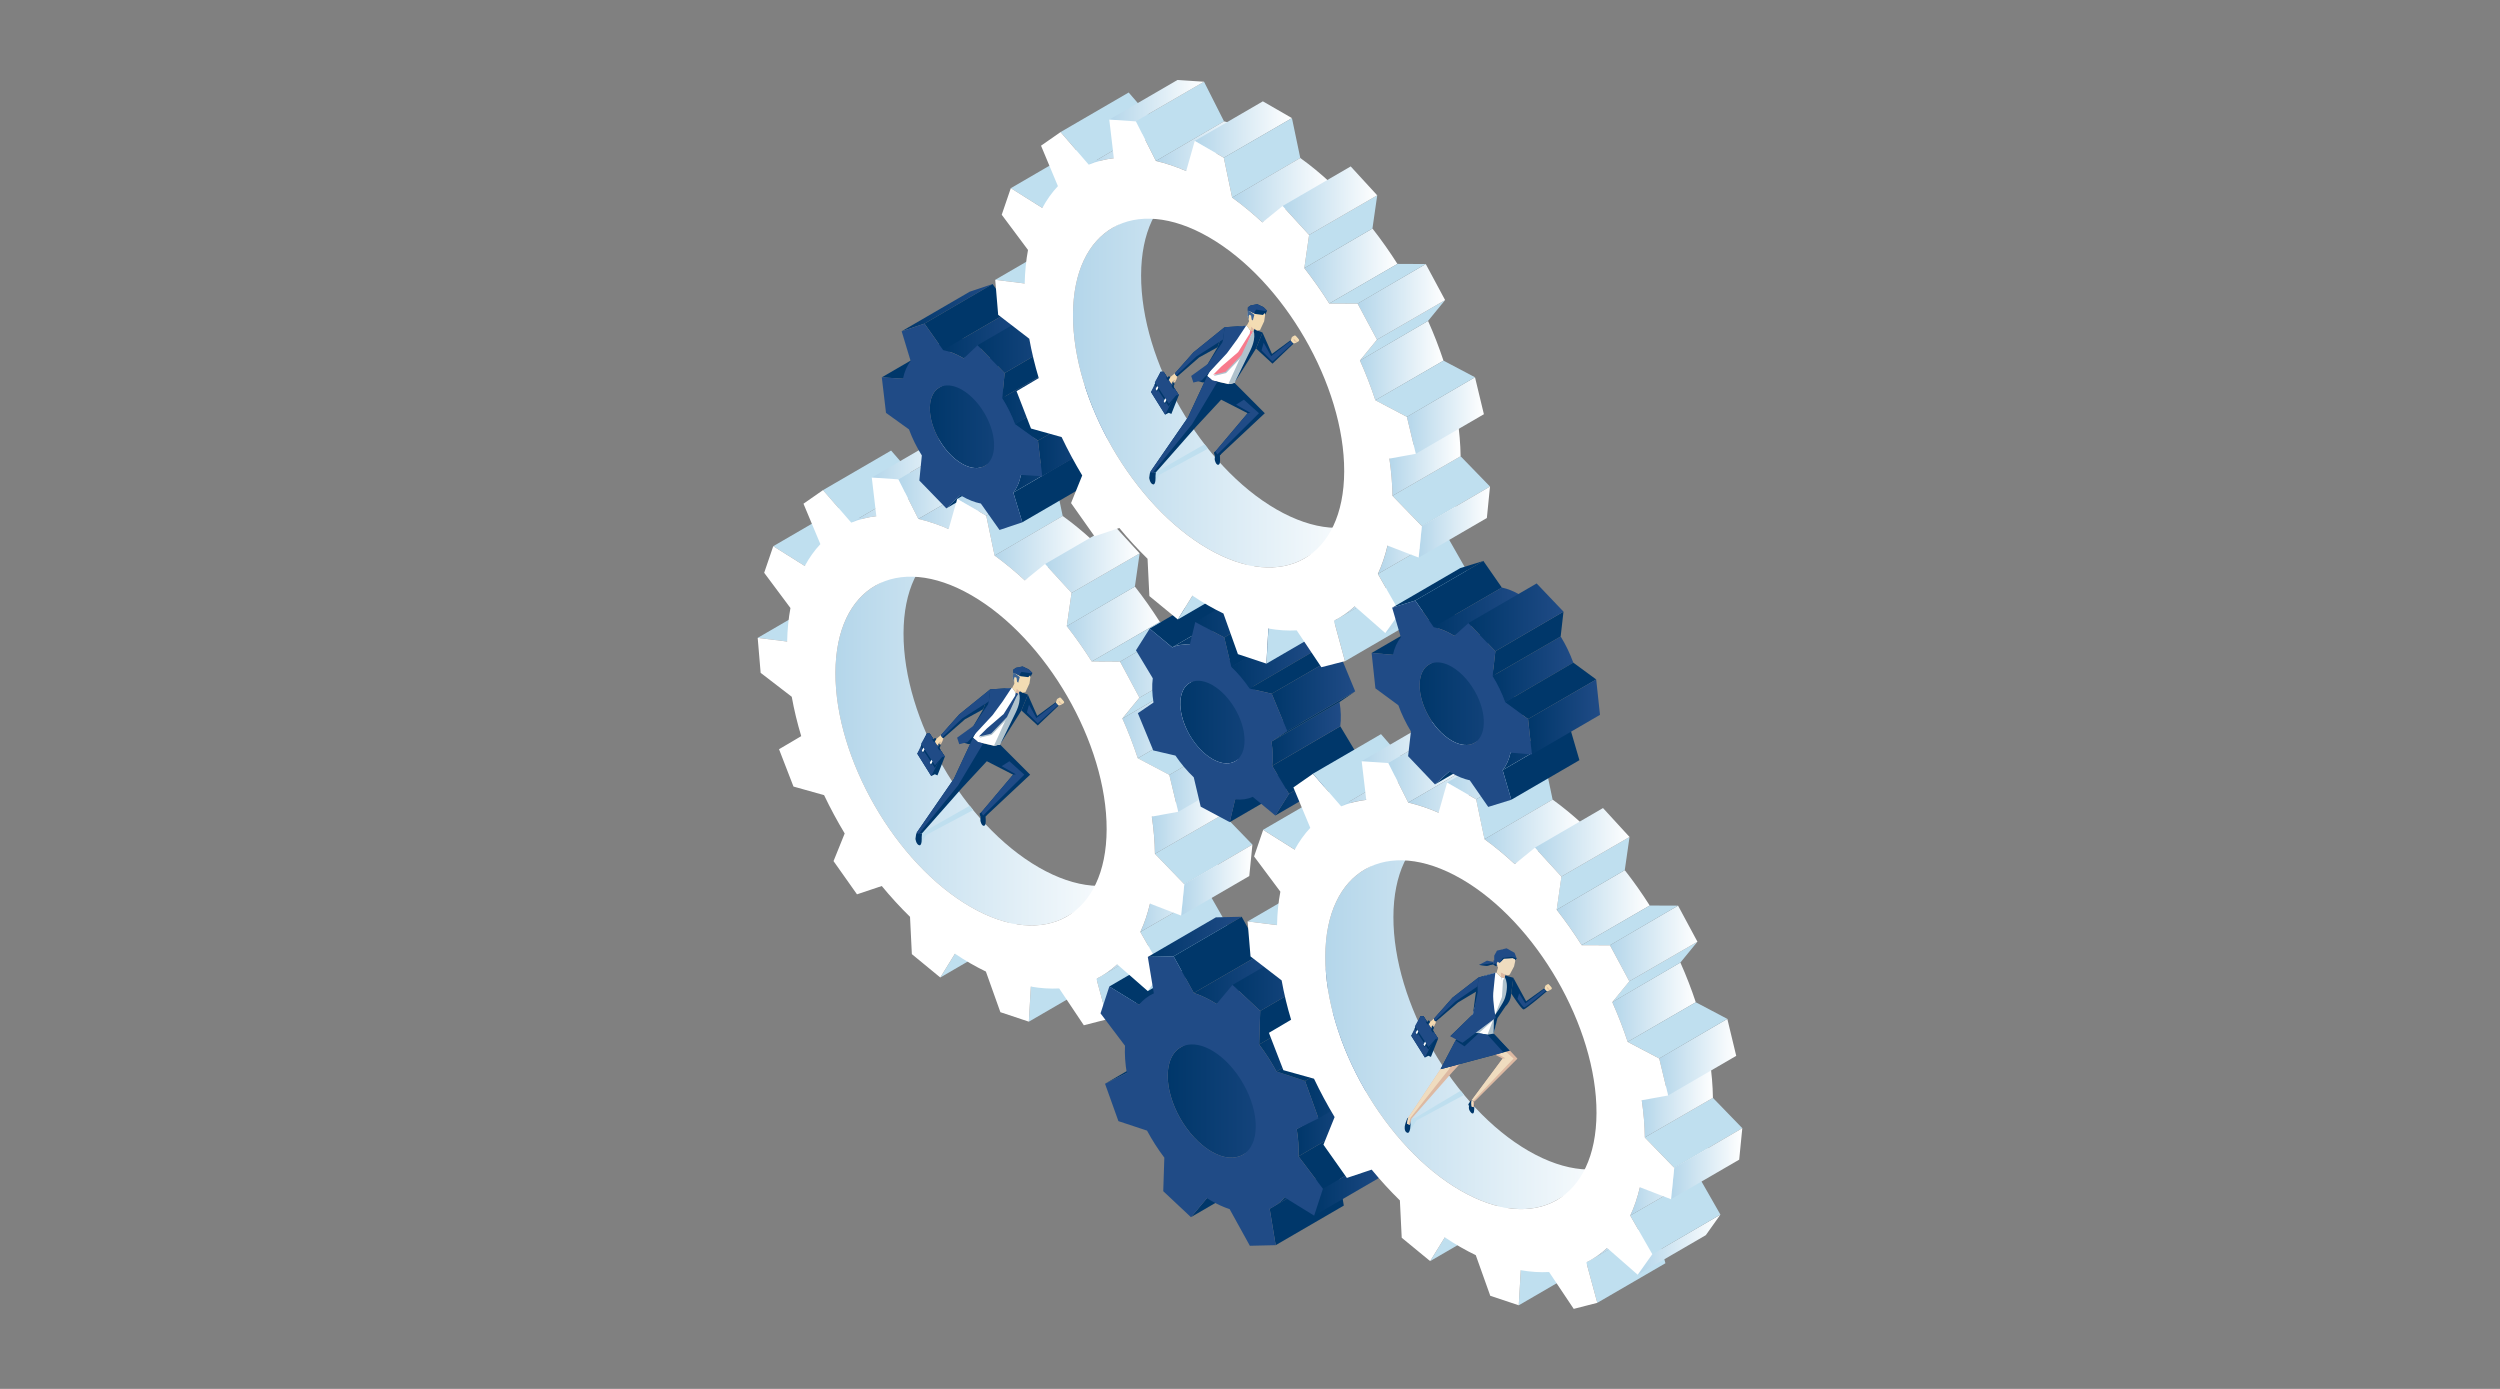 <?xml version="1.0" encoding="UTF-8"?> <!-- Generator: Adobe Illustrator 23.0.6, SVG Export Plug-In . SVG Version: 6.00 Build 0) --> <svg xmlns="http://www.w3.org/2000/svg" xmlns:xlink="http://www.w3.org/1999/xlink" id="eoub96wjdmv1" shape-rendering="geometricPrecision" text-rendering="geometricPrecision" x="0px" y="0px" viewBox="0 0 900 500" style="enable-background:new 0 0 900 500;" xml:space="preserve"><rect x="0" y="0" width="900" height="500" fill="#808080" stroke="none"/> <style type="text/css"> .st0{display:none;fill:url(#eoub96wjdmv2_1_);fill-opacity:0.62;} .st1{display:none;fill:url(#eoub96wjdmv163_1_);} .st2{display:none;fill:url(#eoub96wjdmv164_1_);} .st3{display:none;} .st4{display:inline;opacity:0.4;fill:url(#eoub96wjdmv166_1_);enable-background:new ;} .st5{display:inline;opacity:0.4;fill:url(#eoub96wjdmv167_1_);enable-background:new ;} .st6{enable-background:new ;} .st7{fill:#BFDFEF;} .st8{fill:url(#SVGID_1_);} .st9{fill:url(#SVGID_2_);} .st10{fill:url(#SVGID_3_);} .st11{fill:url(#SVGID_4_);} .st12{fill:url(#SVGID_5_);} .st13{fill:url(#SVGID_6_);} .st14{fill:url(#SVGID_7_);} .st15{fill:url(#SVGID_8_);} .st16{fill:url(#SVGID_9_);} .st17{fill:url(#SVGID_10_);} .st18{fill:url(#SVGID_11_);} .st19{fill:url(#SVGID_12_);} .st20{fill:url(#SVGID_13_);} .st21{fill:url(#SVGID_14_);} .st22{fill:url(#SVGID_15_);} .st23{fill:url(#SVGID_16_);} .st24{fill:url(#SVGID_17_);} .st25{fill:#FFFFFF;} .st26{fill:#00376A;} .st27{fill:url(#SVGID_18_);} .st28{fill:#002950;} .st29{fill:url(#SVGID_19_);} .st30{fill:url(#SVGID_20_);} .st31{fill:url(#SVGID_21_);} .st32{fill:url(#SVGID_22_);} .st33{fill:url(#SVGID_23_);} .st34{fill:url(#SVGID_24_);} .st35{fill:url(#SVGID_25_);} .st36{fill:url(#SVGID_26_);} .st37{fill:#204B86;} .st38{fill:url(#SVGID_27_);} .st39{fill:url(#SVGID_28_);} .st40{fill:url(#SVGID_29_);} .st41{fill:url(#SVGID_30_);} .st42{fill:url(#SVGID_31_);} .st43{fill:url(#SVGID_32_);} .st44{fill:url(#SVGID_33_);} .st45{fill:url(#SVGID_34_);} .st46{fill:url(#SVGID_35_);} .st47{fill:url(#SVGID_36_);} .st48{fill:url(#SVGID_37_);} .st49{fill:url(#SVGID_38_);} .st50{fill:url(#SVGID_39_);} .st51{fill:url(#SVGID_40_);} .st52{fill:url(#SVGID_41_);} .st53{fill:url(#SVGID_42_);} .st54{fill:url(#SVGID_43_);} .st55{fill:url(#SVGID_44_);} .st56{fill:url(#SVGID_45_);} .st57{fill:url(#SVGID_46_);} .st58{fill:url(#SVGID_47_);} .st59{fill:url(#SVGID_48_);} .st60{fill:url(#SVGID_49_);} .st61{fill:url(#SVGID_50_);} .st62{fill:url(#SVGID_51_);} .st63{fill:url(#SVGID_52_);} .st64{fill:url(#SVGID_53_);} .st65{fill:url(#SVGID_54_);} .st66{fill:url(#SVGID_55_);} .st67{fill:url(#SVGID_56_);} .st68{fill:url(#SVGID_57_);} .st69{fill:url(#SVGID_58_);} .st70{fill:url(#SVGID_59_);} .st71{fill:url(#SVGID_60_);} .st72{fill:url(#SVGID_61_);} .st73{fill:url(#SVGID_62_);} .st74{fill:url(#SVGID_63_);} .st75{fill:url(#SVGID_64_);} .st76{fill:url(#SVGID_65_);} .st77{fill:url(#SVGID_66_);} .st78{fill:url(#SVGID_67_);} .st79{fill:url(#SVGID_68_);} .st80{fill:url(#SVGID_69_);} .st81{fill:url(#SVGID_70_);} .st82{fill:url(#SVGID_71_);} .st83{fill:url(#SVGID_72_);} .st84{fill:url(#SVGID_73_);} .st85{fill:url(#SVGID_74_);} .st86{fill:url(#SVGID_75_);} .st87{fill:url(#SVGID_76_);} .st88{fill:url(#SVGID_77_);} .st89{fill:url(#SVGID_78_);} .st90{fill:url(#SVGID_79_);} .st91{fill:#F4DAB0;} .st92{fill:#DDB9A2;} .st93{fill:#B0C2CC;} .st94{fill:#F77B8C;} .st95{fill:#F3DCB3;} .st96{fill:#406796;} .st97{fill:#EFDCBF;} </style> <linearGradient id="eoub96wjdmv2_1_" gradientUnits="userSpaceOnUse" x1="-1046.929" y1="304.23" x2="864.303" y2="195.619" gradientTransform="matrix(1 0 0 1 -1 -1.1)"> <stop offset="0" style="stop-color:#425267"></stop> <stop offset="1" style="stop-color:#000000"></stop> </linearGradient> <rect id="eoub96wjdmv2" x="-1051" y="-1.1" class="st0" width="1920" height="499.7"></rect> <g id="eoub96wjdmv163_to" transform="translate(0,425.175)"> <linearGradient id="eoub96wjdmv163_1_" gradientUnits="userSpaceOnUse" x1="-1040.096" y1="102.52" x2="882.016" y2="102.52" gradientTransform="matrix(1.45 0 0 0.132 -1795.965 64.658)"> <stop offset="0" style="stop-color:#55B03F"></stop> <stop offset="0.26" style="stop-color:#F5E837"></stop> <stop offset="0.48" style="stop-color:#E4201A"></stop> <stop offset="0.78" style="stop-color:#000000"></stop> <stop offset="1" style="stop-color:#54B03F"></stop> </linearGradient> <rect id="eoub96wjdmv163" x="-3304" y="64.7" class="st1" width="7294.7" height="26.9"></rect> </g> <linearGradient id="eoub96wjdmv164_1_" gradientUnits="userSpaceOnUse" x1="-1046.964" y1="338.67" x2="796.994" y2="169.74" gradientTransform="matrix(1 0 0 1 -1 -1.1)"> <stop offset="0" style="stop-color:#425267"></stop> <stop offset="0.37" style="stop-color:#000000"></stop> <stop offset="0.75" style="stop-color:#000000"></stop> </linearGradient> <rect id="eoub96wjdmv164" x="-1051" y="-1.1" class="st2" width="1920" height="502"></rect> <g id="eoub96wjdmv165" class="st3"> <linearGradient id="eoub96wjdmv167_1_" gradientUnits="userSpaceOnUse" x1="674.094" y1="-289.664" x2="-184.04" y2="622.548" gradientTransform="matrix(1 0 0 1 0 2)"> <stop offset="0" style="stop-color:#2F74A8"></stop> <stop offset="1" style="stop-color:#FFFFFF"></stop> </linearGradient> <path id="eoub96wjdmv167" class="st5" d="M310-78.6l-26-28.6L-95.3,304.6l-25,27l25,27L35.8,499.7l-122.5-0.4l-69.5-75l-25-27 l-25,27L-310,536.2h50l78.7-84.8l78.7,84.8h222L-70.3,331.6L310-78.6z"></path> </g> <g> <g> <g> <g class="st6"> <g> <polygon class="st7" points="368.31,329.09 363.02,337.65 338.5,351.9 343.79,343.34 "></polygon> </g> <g> <polygon class="st7" points="307.89,216.7 283.37,230.95 272.77,229.63 297.29,215.38 "></polygon> </g> <g> <polygon class="st7" points="395.64,340.93 394.91,353.56 370.38,367.81 371.11,355.18 "></polygon> </g> <g> <polygon class="st7" points="314.24,189.5 289.72,203.75 278.37,196.63 302.89,182.38 "></polygon> </g> <g> <polygon class="st7" points="423.19,352.68 398.67,366.93 394.72,352.38 419.24,338.13 "></polygon> </g> <linearGradient id="SVGID_1_" gradientUnits="userSpaceOnUse" x1="490.032" y1="264.919" x2="597.941" y2="264.919" gradientTransform="matrix(-1 0 0 1 898.695 0)"> <stop offset="0" style="stop-color:#FFFFFF"></stop> <stop offset="1" style="stop-color:#B4D6EA"></stop> </linearGradient> <path class="st8" d="M314.99,210.91l24.52-14.25c-8.76,5.09-14.19,15.92-14.24,31.31c-0.09,30.98,21.7,68.71,48.65,84.27 c13.57,7.83,25.86,8.56,34.73,3.4l-24.52,14.25c-8.88,5.16-21.17,4.43-34.73-3.4c-26.96-15.56-48.74-53.29-48.65-84.27 C300.8,226.83,306.23,216,314.99,210.91z"></path> <g> <polygon class="st7" points="330.96,173.91 306.44,188.16 296.27,176.45 320.8,162.2 "></polygon> </g> <g class="st6"> <g class="st6"> <linearGradient id="SVGID_2_" gradientUnits="userSpaceOnUse" x1="471.974" y1="342.185" x2="502.241" y2="342.185" gradientTransform="matrix(-1 0 0 1 898.695 0)"> <stop offset="0" style="stop-color:#FFFFFF"></stop> <stop offset="1" style="stop-color:#B4D6EA"></stop> </linearGradient> <path class="st9" d="M426.72,332.93c-1.77,1.64-3.69,3.07-5.74,4.26l-24.52,14.25c2.05-1.19,3.97-2.62,5.74-4.26 L426.72,332.93z"></path> </g> </g> <g class="st6"> <g class="st6"> <linearGradient id="SVGID_3_" gradientUnits="userSpaceOnUse" x1="558.705" y1="179.866" x2="592.255" y2="179.866" gradientTransform="matrix(-1 0 0 1 898.695 0)"> <stop offset="0" style="stop-color:#FFFFFF"></stop> <stop offset="1" style="stop-color:#B4D6EA"></stop> </linearGradient> <path class="st10" d="M339.99,171.58l-24.52,14.25c-3.19,0.38-6.21,1.16-9.03,2.33l24.52-14.25 C333.78,172.74,336.8,171.96,339.99,171.58z"></path> </g> </g> <g> <linearGradient id="SVGID_4_" gradientUnits="userSpaceOnUse" x1="455.706" y1="345.988" x2="485.492" y2="345.988" gradientTransform="matrix(-1 0 0 1 898.695 0)"> <stop offset="0" style="stop-color:#FFFFFF"></stop> <stop offset="1" style="stop-color:#B4D6EA"></stop> </linearGradient> <polygon class="st11" points="442.99,335.17 437.73,342.56 413.2,356.81 418.47,349.42 "></polygon> </g> <g> <polygon class="st7" points="442.99,335.17 418.47,349.42 410.53,335.51 435.05,321.26 "></polygon> </g> <g> <linearGradient id="SVGID_5_" gradientUnits="userSpaceOnUse" x1="543.573" y1="172.568" x2="575.296" y2="172.568" gradientTransform="matrix(-1 0 0 1 898.695 0)"> <stop offset="0" style="stop-color:#FFFFFF"></stop> <stop offset="1" style="stop-color:#B4D6EA"></stop> </linearGradient> <polygon class="st12" points="355.12,172.57 330.6,186.82 323.4,172.57 347.92,158.32 "></polygon> </g> <g> <linearGradient id="SVGID_6_" gradientUnits="userSpaceOnUse" x1="550.773" y1="165.13" x2="584.87" y2="165.13" gradientTransform="matrix(-1 0 0 1 898.695 0)"> <stop offset="0" style="stop-color:#FFFFFF"></stop> <stop offset="1" style="stop-color:#B4D6EA"></stop> </linearGradient> <polygon class="st13" points="347.92,158.32 323.4,172.57 313.82,171.94 338.35,157.69 "></polygon> </g> <g class="st6"> <g class="st6"> <linearGradient id="SVGID_7_" gradientUnits="userSpaceOnUse" x1="460.164" y1="323.284" x2="488.164" y2="323.284" gradientTransform="matrix(-1 0 0 1 898.695 0)"> <stop offset="0" style="stop-color:#FFFFFF"></stop> <stop offset="1" style="stop-color:#B4D6EA"></stop> </linearGradient> <path class="st14" d="M438.53,311.06c-0.87,3.71-2.04,7.12-3.48,10.2l-24.52,14.25c1.44-3.08,2.61-6.48,3.48-10.2 L438.53,311.06z"></path> </g> </g> <g class="st6"> <g class="st6"> <linearGradient id="SVGID_8_" gradientUnits="userSpaceOnUse" x1="532.663" y1="181.511" x2="568.096" y2="181.511" gradientTransform="matrix(-1 0 0 1 898.695 0)"> <stop offset="0" style="stop-color:#FFFFFF"></stop> <stop offset="1" style="stop-color:#B4D6EA"></stop> </linearGradient> <path class="st15" d="M366.03,176.21l-24.52,14.25c-3.74-1.62-7.39-2.83-10.91-3.64l24.52-14.25 C358.64,173.38,362.29,174.58,366.03,176.21z"></path> </g> </g> <g> <polygon class="st7" points="450.87,304.05 426.35,318.3 415.77,307.39 440.3,293.14 "></polygon> </g> <g> <linearGradient id="SVGID_9_" gradientUnits="userSpaceOnUse" x1="447.826" y1="316.837" x2="473.475" y2="316.837" gradientTransform="matrix(-1 0 0 1 898.695 0)"> <stop offset="0" style="stop-color:#FFFFFF"></stop> <stop offset="1" style="stop-color:#B4D6EA"></stop> </linearGradient> <polygon class="st16" points="450.87,304.05 449.74,315.37 425.22,329.63 426.35,318.3 "></polygon> </g> <g class="st6"> <g class="st6"> <linearGradient id="SVGID_10_" gradientUnits="userSpaceOnUse" x1="458.4" y1="293.57" x2="484.041" y2="293.57" gradientTransform="matrix(-1 0 0 1 898.695 0)"> <stop offset="0" style="stop-color:#FFFFFF"></stop> <stop offset="1" style="stop-color:#B4D6EA"></stop> </linearGradient> <path class="st17" d="M440.3,293.14l-24.52,14.25c-0.06-4.39-0.45-8.86-1.12-13.39l24.52-14.25 C439.85,284.28,440.23,288.75,440.3,293.14z"></path> </g> </g> <g> <linearGradient id="SVGID_11_" gradientUnits="userSpaceOnUse" x1="519.125" y1="175.516" x2="554.111" y2="175.516" gradientTransform="matrix(-1 0 0 1 898.695 0)"> <stop offset="0" style="stop-color:#FFFFFF"></stop> <stop offset="1" style="stop-color:#B4D6EA"></stop> </linearGradient> <polygon class="st18" points="379.57,171.41 355.05,185.66 344.58,179.62 369.11,165.37 "></polygon> </g> <g> <polygon class="st7" points="382.57,185.76 358.05,200.01 355.05,185.66 379.57,171.41 "></polygon> </g> <g class="st6"> <g class="st6"> <linearGradient id="SVGID_12_" gradientUnits="userSpaceOnUse" x1="505.226" y1="197.356" x2="540.644" y2="197.356" gradientTransform="matrix(-1 0 0 1 898.695 0)"> <stop offset="0" style="stop-color:#FFFFFF"></stop> <stop offset="1" style="stop-color:#B4D6EA"></stop> </linearGradient> <path class="st19" d="M393.47,194.7l-24.52,14.25c-3.51-3.25-7.16-6.25-10.9-8.95l24.52-14.25 C386.31,188.45,389.95,191.45,393.47,194.7z"></path> </g> </g> <g class="st6"> <g class="st6"> <linearGradient id="SVGID_13_" gradientUnits="userSpaceOnUse" x1="464.572" y1="258.692" x2="494.644" y2="258.692" gradientTransform="matrix(-1 0 0 1 898.695 0)"> <stop offset="0" style="stop-color:#FFFFFF"></stop> <stop offset="1" style="stop-color:#B4D6EA"></stop> </linearGradient> <path class="st20" d="M434.12,258.72l-24.52,14.25c-1.58-4.8-3.44-9.58-5.55-14.3l24.52-14.25 C430.68,249.13,432.54,253.92,434.12,258.72z"></path> </g> </g> <g class="st6"> <g class="st6"> <linearGradient id="SVGID_14_" gradientUnits="userSpaceOnUse" x1="481.153" y1="224.654" x2="514.66" y2="224.654" gradientTransform="matrix(-1 0 0 1 898.695 0)"> <stop offset="0" style="stop-color:#FFFFFF"></stop> <stop offset="1" style="stop-color:#B4D6EA"></stop> </linearGradient> <path class="st21" d="M417.54,223.89l-24.52,14.25c-2.8-4.41-5.81-8.67-8.98-12.73l24.52-14.25 C411.74,215.22,414.74,219.48,417.54,223.89z"></path> </g> </g> <g> <linearGradient id="SVGID_15_" gradientUnits="userSpaceOnUse" x1="450.017" y1="278.482" x2="477.741" y2="278.482" gradientTransform="matrix(-1 0 0 1 898.695 0)"> <stop offset="0" style="stop-color:#FFFFFF"></stop> <stop offset="1" style="stop-color:#B4D6EA"></stop> </linearGradient> <polygon class="st22" points="448.68,278.01 424.16,292.26 420.95,278.96 445.48,264.7 "></polygon> </g> <g> <polygon class="st7" points="445.48,264.7 420.95,278.96 409.6,272.97 434.12,258.72 "></polygon> </g> <g> <polygon class="st7" points="410.27,199.22 408.56,211.16 384.04,225.41 385.75,213.47 "></polygon> </g> <g> <linearGradient id="SVGID_16_" gradientUnits="userSpaceOnUse" x1="488.421" y1="201.137" x2="522.491" y2="201.137" gradientTransform="matrix(-1 0 0 1 898.695 0)"> <stop offset="0" style="stop-color:#FFFFFF"></stop> <stop offset="1" style="stop-color:#B4D6EA"></stop> </linearGradient> <polygon class="st23" points="410.27,199.22 385.75,213.47 376.2,203.06 400.73,188.81 "></polygon> </g> <g> <polygon class="st7" points="434.72,236.92 428.57,244.42 404.05,258.67 410.2,251.18 "></polygon> </g> <g> <linearGradient id="SVGID_17_" gradientUnits="userSpaceOnUse" x1="463.976" y1="237.559" x2="495.476" y2="237.559" gradientTransform="matrix(-1 0 0 1 898.695 0)"> <stop offset="0" style="stop-color:#FFFFFF"></stop> <stop offset="1" style="stop-color:#B4D6EA"></stop> </linearGradient> <polygon class="st24" points="434.72,236.92 410.2,251.18 403.22,238.19 427.74,223.94 "></polygon> </g> <g> <polygon class="st7" points="427.74,223.94 403.22,238.19 393.02,238.14 417.54,223.89 "></polygon> </g> <g> <path class="st25" d="M283.37,230.95l-10.6-1.32l1.06,12.59l11.2,8.62c0.84,4.7,1.99,9.44,3.41,14.17l-7.99,4.71l5.2,13.44 l11.02,3.09c2.24,4.7,4.73,9.32,7.42,13.8l-4.02,9.95l8.45,11.96l8.92-2.99c3.23,3.92,6.63,7.63,10.17,11.09l0.66,13.43 l10.23,8.41l5.29-8.56c1.83,1.23,3.69,2.4,5.57,3.48c1.88,1.08,3.73,2.06,5.56,2.94l5.22,14.63l10.24,3.41l0.73-12.63 c3.55,0.63,6.95,0.84,10.2,0.67l8.87,13.26l8.49-2.18l-3.95-14.55c2.71-1.36,5.22-3.1,7.48-5.2l11,9.63l5.26-7.39l-7.94-13.91 c1.44-3.08,2.61-6.48,3.48-10.2l11.21,4.31l1.13-11.33l-10.57-10.91c-0.06-4.39-0.45-8.86-1.12-13.39l9.5-1.74l-3.2-13.3 l-11.35-5.99c-1.58-4.8-3.44-9.58-5.55-14.3l6.15-7.49l-6.98-12.98l-10.2-0.05c-2.8-4.41-5.81-8.67-8.98-12.73l1.72-11.95 l-9.55-10.41l-7.26,5.9c-3.51-3.25-7.16-6.25-10.9-8.95l-3-14.34l-10.46-6.04l-3.07,10.84c-3.74-1.62-7.39-2.83-10.91-3.64 l-7.2-14.25l-9.57-0.63l1.64,13.89c-3.19,0.38-6.21,1.16-9.03,2.33l-10.17-11.71l-7.03,4.9l6.08,14.55 c-2.13,2.27-4.01,4.9-5.61,7.86l-11.35-7.12l-3.27,9.57l9.46,12.69C283.86,222.63,283.46,226.65,283.37,230.95z M300.76,242.21 c0.09-30.98,22.01-43.47,48.97-27.91c26.96,15.57,48.74,53.29,48.66,84.27c-0.09,30.98-22.01,43.47-48.97,27.91 C322.45,310.92,300.67,273.19,300.76,242.21z"></path> </g> </g> </g> <g> <g class="st6"> <g> <polygon class="st26" points="430.16,372.01 405.64,386.26 397.81,390.15 422.33,375.9 "></polygon> </g> <g> <polygon class="st26" points="459.01,417.07 453.27,423.92 428.75,438.17 434.49,431.32 "></polygon> </g> <g> <polygon class="st26" points="413.2,356.81 431.23,345.99 434.55,347.46 410.03,361.71 399.35,355.14 406.52,350.96 "></polygon> </g> <g> <polygon class="st26" points="483.77,434.01 459.25,448.26 457.08,435.15 481.6,420.9 "></polygon> </g> <linearGradient id="SVGID_18_" gradientUnits="userSpaceOnUse" x1="426.713" y1="389.784" x2="478.324" y2="389.784" gradientTransform="matrix(-1 0 0 1 898.695 0)"> <stop offset="0" style="stop-color:#204B86"></stop> <stop offset="1" style="stop-color:#00376A"></stop> </linearGradient> <path class="st27" d="M424.99,377.06l24.52-14.25c-1.73,1-3.08,2.72-3.87,5.14c-2.64,8.09,1.98,20.99,10.32,28.82 c1.57,1.48,3.17,2.67,4.74,3.58c4.26,2.46,8.32,2.82,11.28,1.1l-24.52,14.25c-2.96,1.72-7.02,1.36-11.28-1.1 c-1.57-0.91-3.16-2.1-4.74-3.58c-8.34-7.83-12.97-20.73-10.32-28.82C421.91,379.78,423.26,378.07,424.99,377.06z"></path> <g class="st6"> <g class="st6"> <path class="st28" d="M439.9,343.35l-24.52,14.25c-0.44,0.2-0.87,0.43-1.3,0.67l24.52-14.25 C439.02,343.78,439.45,343.55,439.9,343.35z"></path> </g> </g> <g class="st6"> <g class="st6"> <linearGradient id="SVGID_19_" gradientUnits="userSpaceOnUse" x1="411.75" y1="425.632" x2="440.31" y2="425.632" gradientTransform="matrix(-1 0 0 1 898.695 0)"> <stop offset="0" style="stop-color:#204B86"></stop> <stop offset="1" style="stop-color:#00376A"></stop> </linearGradient> <path class="st29" d="M462.42,431.04l24.52-14.25c-1.18,1.41-2.54,2.56-4.04,3.43l-24.52,14.25 C459.88,433.6,461.24,432.46,462.42,431.04z"></path> </g> </g> <g> <linearGradient id="SVGID_20_" gradientUnits="userSpaceOnUse" x1="451.685" y1="337.263" x2="485.496" y2="337.263" gradientTransform="matrix(-1 0 0 1 898.695 0)"> <stop offset="0" style="stop-color:#204B86"></stop> <stop offset="1" style="stop-color:#00376A"></stop> </linearGradient> <polygon class="st30" points="447.01,330.03 422.49,344.28 413.2,344.5 437.72,330.25 "></polygon> </g> <g> <polygon class="st26" points="454.29,343.22 429.77,357.47 422.49,344.28 447.01,330.03 "></polygon> </g> <g> <polygon class="st26" points="500.79,413.7 476.26,427.95 467.45,416.28 491.97,402.03 "></polygon> </g> <g> <linearGradient id="SVGID_21_" gradientUnits="userSpaceOnUse" x1="397.91" y1="425.659" x2="425.593" y2="425.659" gradientTransform="matrix(-1 0 0 1 898.695 0)"> <stop offset="0" style="stop-color:#204B86"></stop> <stop offset="1" style="stop-color:#00376A"></stop> </linearGradient> <polygon class="st31" points="500.79,413.7 497.63,423.37 473.1,437.62 476.26,427.95 "></polygon> </g> <g class="st6"> <g class="st6"> <linearGradient id="SVGID_22_" gradientUnits="userSpaceOnUse" x1="436.216" y1="352.324" x2="468.924" y2="352.324" gradientTransform="matrix(-1 0 0 1 898.695 0)"> <stop offset="0" style="stop-color:#204B86"></stop> <stop offset="1" style="stop-color:#00376A"></stop> </linearGradient> <path class="st32" d="M460.87,346.2c0.54,0.31,1.07,0.64,1.61,0.98l-24.52,14.25c-0.54-0.34-1.08-0.67-1.61-0.98 c-2.23-1.29-4.43-2.28-6.57-2.98l24.52-14.25C456.44,343.92,458.64,344.91,460.87,346.2z"></path> </g> </g> <g class="st6"> <g class="st6"> <linearGradient id="SVGID_23_" gradientUnits="userSpaceOnUse" x1="406.676" y1="404.263" x2="431.882" y2="404.263" gradientTransform="matrix(-1 0 0 1 898.695 0)"> <stop offset="0" style="stop-color:#204B86"></stop> <stop offset="1" style="stop-color:#00376A"></stop> </linearGradient> <path class="st33" d="M491.34,392.24c0.56,3.38,0.79,6.68,0.64,9.79l-24.52,14.25c0.16-3.11-0.07-6.41-0.64-9.79 L491.34,392.24z"></path> </g> </g> <g class="st6"> <g class="st6"> <linearGradient id="SVGID_24_" gradientUnits="userSpaceOnUse" x1="414.652" y1="373.753" x2="445.404" y2="373.753" gradientTransform="matrix(-1 0 0 1 898.695 0)"> <stop offset="0" style="stop-color:#204B86"></stop> <stop offset="1" style="stop-color:#00376A"></stop> </linearGradient> <path class="st34" d="M484.04,371.49l-24.52,14.25c-1.81-3.37-3.9-6.64-6.23-9.72l24.52-14.25 C480.15,364.85,482.23,368.12,484.04,371.49z"></path> </g> </g> <g> <polygon class="st26" points="478.2,349.69 477.81,361.77 453.29,376.02 453.68,363.94 "></polygon> </g> <g> <linearGradient id="SVGID_25_" gradientUnits="userSpaceOnUse" x1="420.496" y1="352.135" x2="454.996" y2="352.135" gradientTransform="matrix(-1 0 0 1 898.695 0)"> <stop offset="0" style="stop-color:#204B86"></stop> <stop offset="1" style="stop-color:#00376A"></stop> </linearGradient> <polygon class="st35" points="478.2,349.69 453.68,363.94 443.7,354.58 468.22,340.33 "></polygon> </g> <g> <linearGradient id="SVGID_26_" gradientUnits="userSpaceOnUse" x1="399.529" y1="388.751" x2="428.874" y2="388.751" gradientTransform="matrix(-1 0 0 1 898.695 0)"> <stop offset="0" style="stop-color:#204B86"></stop> <stop offset="1" style="stop-color:#00376A"></stop> </linearGradient> <polygon class="st36" points="499.17,388.36 474.64,402.61 469.82,389.15 494.34,374.89 "></polygon> </g> <g> <path class="st37" d="M396.19,364.81l8.81,11.66c-0.16,3.11,0.07,6.4,0.64,9.79l-7.83,3.89l4.82,13.46l10.3,3.41 c1.81,3.37,3.9,6.65,6.23,9.73l-0.39,12.08l9.98,9.36l5.74-6.86c0.54,0.34,1.08,0.67,1.61,0.98c2.23,1.29,4.43,2.28,6.57,2.98 l7.28,13.19l9.29-0.22l-2.17-13.11c2.03-0.92,3.83-2.29,5.35-4.1l10.68,6.58l3.16-9.67l-8.81-11.67 c0.16-3.11-0.07-6.41-0.64-9.79l7.83-3.89l-4.82-13.46l-10.3-3.41c-1.81-3.37-3.9-6.64-6.23-9.72l0.39-12.08l-9.98-9.36 l-5.74,6.85c-0.54-0.34-1.08-0.67-1.61-0.98c-2.23-1.29-4.43-2.28-6.57-2.98l-7.28-13.19l-9.29,0.22l2.17,13.1 c-2.03,0.93-3.83,2.29-5.34,4.1l-10.68-6.57L396.19,364.81z M421.12,382.2c2.15-6.56,8.41-7.94,15.16-4.04 c1.57,0.91,3.16,2.1,4.74,3.57c8.34,7.83,12.97,20.74,10.32,28.82c-2.15,6.56-8.41,7.94-15.15,4.05 c-1.57-0.91-3.16-2.1-4.74-3.58C423.09,403.19,418.47,390.29,421.12,382.2z"></path> </g> <g> <polygon class="st26" points="494.34,374.89 469.82,389.15 459.52,385.74 484.04,371.49 "></polygon> </g> </g> </g> <g> <g class="st6"> <g> <polygon class="st26" points="469.17,273.52 467.22,281.72 442.7,295.97 444.64,287.77 "></polygon> </g> <linearGradient id="SVGID_27_" gradientUnits="userSpaceOnUse" x1="429.496" y1="253.208" x2="473.778" y2="253.208" gradientTransform="matrix(-1 0 0 1 898.695 0)"> <stop offset="0" style="stop-color:#204B86"></stop> <stop offset="1" style="stop-color:#00376A"></stop> </linearGradient> <path class="st38" d="M428.29,245.84l24.52-14.25c-2.18,1.27-3.49,4.03-3.37,7.93c0.21,7.3,5.33,15.89,11.52,19.46 c0.15,0.08,0.29,0.17,0.44,0.25c3.05,1.63,5.79,1.72,7.79,0.56l-24.52,14.25c-2,1.16-4.74,1.07-7.79-0.56 c-0.15-0.08-0.3-0.16-0.44-0.25c-6.18-3.57-11.3-12.16-11.52-19.46C424.81,249.87,426.11,247.11,428.29,245.84z"></path> <g> <polygon class="st26" points="446.52,218.79 422,233.04 413.86,226.3 438.39,212.04 "></polygon> </g> <g class="st6"> <g class="st6"> <linearGradient id="SVGID_28_" gradientUnits="userSpaceOnUse" x1="445.849" y1="225.406" x2="476.698" y2="225.406" gradientTransform="matrix(-1 0 0 1 898.695 0)"> <stop offset="0" style="stop-color:#204B86"></stop> <stop offset="1" style="stop-color:#00376A"></stop> </linearGradient> <path class="st39" d="M452.85,217.86l-24.52,14.25c-2.34-0.25-4.48,0.08-6.33,0.93l24.52-14.25 C448.37,217.94,450.5,217.61,452.85,217.86z"></path> </g> </g> <g> <linearGradient id="SVGID_29_" gradientUnits="userSpaceOnUse" x1="410.151" y1="282.56" x2="439.586" y2="282.56" gradientTransform="matrix(-1 0 0 1 898.695 0)"> <stop offset="0" style="stop-color:#204B86"></stop> <stop offset="1" style="stop-color:#00376A"></stop> </linearGradient> <polygon class="st40" points="488.54,271.53 483.63,279.34 459.11,293.59 464.02,285.78 "></polygon> </g> <g> <polygon class="st26" points="488.54,271.53 464.02,285.78 457.98,275.71 482.5,261.46 "></polygon> </g> <g class="st6"> <g class="st6"> <linearGradient id="SVGID_30_" gradientUnits="userSpaceOnUse" x1="415.985" y1="264.219" x2="440.974" y2="264.219" gradientTransform="matrix(-1 0 0 1 898.695 0)"> <stop offset="0" style="stop-color:#204B86"></stop> <stop offset="1" style="stop-color:#00376A"></stop> </linearGradient> <path class="st41" d="M457.72,266.98l24.52-14.25c0.25,1.53,0.41,3.04,0.45,4.53c0.05,1.49-0.03,2.88-0.2,4.19l-24.52,14.25 c0.17-1.31,0.24-2.7,0.2-4.19C458.13,270.03,457.97,268.51,457.72,266.98z"></path> </g> </g> <g class="st6"> <g class="st6"> <linearGradient id="SVGID_31_" gradientUnits="userSpaceOnUse" x1="424.359" y1="236.847" x2="455.464" y2="236.847" gradientTransform="matrix(-1 0 0 1 898.695 0)"> <stop offset="0" style="stop-color:#204B86"></stop> <stop offset="1" style="stop-color:#00376A"></stop> </linearGradient> <path class="st42" d="M474.34,233.63l-24.52,14.25c-1.95-2.88-4.18-5.53-6.58-7.81l24.52-14.25 C470.16,228.1,472.38,230.75,474.34,233.63z"></path> </g> </g> <g> <linearGradient id="SVGID_32_" gradientUnits="userSpaceOnUse" x1="433.443" y1="219.575" x2="468.426" y2="219.575" gradientTransform="matrix(-1 0 0 1 898.695 0)"> <stop offset="0" style="stop-color:#204B86"></stop> <stop offset="1" style="stop-color:#00376A"></stop> </linearGradient> <polygon class="st43" points="465.25,215.24 440.73,229.49 430.27,223.91 454.79,209.66 "></polygon> </g> <g> <polygon class="st26" points="467.75,225.81 443.23,240.07 440.73,229.49 465.25,215.24 "></polygon> </g> <g> <polygon class="st26" points="487.87,248.89 482.24,252.73 457.72,266.98 463.35,263.14 "></polygon> </g> <g> <polygon class="st26" points="482.33,235.49 457.81,249.74 449.81,247.88 474.34,233.63 "></polygon> </g> <g> <linearGradient id="SVGID_33_" gradientUnits="userSpaceOnUse" x1="410.82" y1="249.317" x2="440.89" y2="249.317" gradientTransform="matrix(-1 0 0 1 898.695 0)"> <stop offset="0" style="stop-color:#204B86"></stop> <stop offset="1" style="stop-color:#00376A"></stop> </linearGradient> <polygon class="st44" points="487.87,248.89 463.35,263.14 457.81,249.74 482.33,235.49 "></polygon> </g> <g> <path class="st37" d="M408.95,234.11l6.05,10.07c-0.17,1.31-0.24,2.7-0.19,4.19c0.04,1.49,0.2,3,0.45,4.54l-5.63,3.84 l5.54,13.4l7.99,1.86c1.96,2.88,4.18,5.54,6.59,7.82l2.5,10.57l10.46,5.58l1.95-8.2c2.34,0.25,4.48-0.08,6.33-0.92l8.14,6.74 l4.91-7.82l-6.05-10.07c0.17-1.31,0.24-2.7,0.2-4.19c-0.05-1.49-0.21-3-0.45-4.53l5.63-3.84l-5.55-13.4l-7.99-1.86 c-1.95-2.88-4.18-5.53-6.58-7.81l-2.5-10.57l-10.46-5.58l-1.95,8.2c-2.34-0.25-4.48,0.08-6.33,0.93l-8.13-6.74L408.95,234.11z M424.92,253.78c-0.22-7.48,4.77-10.77,11.16-7.37c0.15,0.08,0.3,0.16,0.45,0.25c6.18,3.57,11.3,12.16,11.51,19.46 c0.22,7.47-4.78,10.77-11.16,7.37c-0.15-0.08-0.3-0.16-0.44-0.25C430.26,269.66,425.14,261.08,424.92,253.78z"></path> </g> </g> </g> <g> <g class="st6"> <g> <polygon class="st26" points="370.23,164 365.4,167.53 344.58,179.62 344.21,180.95 340.67,183.01 345.71,178.25 "></polygon> </g> <g> <polygon class="st26" points="349.59,122.09 325.07,136.34 317.45,135.84 341.97,121.59 "></polygon> </g> <linearGradient id="SVGID_34_" gradientUnits="userSpaceOnUse" x1="519.66" y1="146.903" x2="563.955" y2="146.903" gradientTransform="matrix(-1 0 0 1 898.695 0)"> <stop offset="0" style="stop-color:#204B86"></stop> <stop offset="1" style="stop-color:#00376A"></stop> </linearGradient> <path class="st45" d="M338.1,139.54l24.52-14.25c-4.08,2.37-4.54,9.69-0.87,17.13c2.28,4.62,5.64,8.29,9.05,10.26 c2.52,1.46,5.07,1.98,7.2,1.26c0.37-0.12,0.71-0.28,1.03-0.47l-24.52,14.25c-0.32,0.19-0.67,0.34-1.03,0.47 c-2.13,0.72-4.68,0.19-7.2-1.26c-3.41-1.97-6.77-5.63-9.05-10.26C333.56,149.23,334.03,141.91,338.1,139.54z"></path> <g> <polygon class="st26" points="392.55,173.77 368.03,188.02 364.8,177.33 389.32,163.08 "></polygon> </g> <g> <linearGradient id="SVGID_35_" gradientUnits="userSpaceOnUse" x1="541.363" y1="110.751" x2="574.1" y2="110.751" gradientTransform="matrix(-1 0 0 1 898.695 0)"> <stop offset="0" style="stop-color:#204B86"></stop> <stop offset="1" style="stop-color:#00376A"></stop> </linearGradient> <polygon class="st46" points="357.33,102.25 332.81,116.5 324.6,119.25 349.12,105 "></polygon> </g> <g> <polygon class="st26" points="364.05,111.76 339.53,126.01 332.81,116.5 357.33,102.25 "></polygon> </g> <g class="st6"> <g class="st6"> <linearGradient id="SVGID_36_" gradientUnits="userSpaceOnUse" x1="506.623" y1="167.007" x2="533.896" y2="167.007" gradientTransform="matrix(-1 0 0 1 898.695 0)"> <stop offset="0" style="stop-color:#204B86"></stop> <stop offset="1" style="stop-color:#00376A"></stop> </linearGradient> <path class="st47" d="M392.07,156.68c-0.51,2.51-1.42,4.69-2.75,6.4l-24.52,14.25c1.33-1.72,2.25-3.9,2.75-6.4L392.07,156.68z "></path> </g> </g> <g class="st6"> <g class="st6"> <linearGradient id="SVGID_37_" gradientUnits="userSpaceOnUse" x1="527.26" y1="120.388" x2="559.166" y2="120.388" gradientTransform="matrix(-1 0 0 1 898.695 0)"> <stop offset="0" style="stop-color:#204B86"></stop> <stop offset="1" style="stop-color:#00376A"></stop> </linearGradient> <path class="st48" d="M370.89,114.44c0.18,0.11,0.37,0.21,0.55,0.32l-24.52,14.25c-0.18-0.11-0.37-0.22-0.55-0.32 c-2.3-1.33-4.61-2.24-6.83-2.68l24.52-14.25C366.28,112.19,368.58,113.11,370.89,114.44z"></path> </g> </g> <g class="st6"> <g class="st6"> <linearGradient id="SVGID_38_" gradientUnits="userSpaceOnUse" x1="508.774" y1="140.883" x2="537.921" y2="140.883" gradientTransform="matrix(-1 0 0 1 898.695 0)"> <stop offset="0" style="stop-color:#204B86"></stop> <stop offset="1" style="stop-color:#00376A"></stop> </linearGradient> <path class="st49" d="M387.87,133.67c0.79,1.6,1.47,3.2,2.06,4.78L365.4,152.7c-0.59-1.58-1.27-3.18-2.06-4.78 c-0.79-1.6-1.65-3.14-2.57-4.61l24.52-14.25C386.21,130.54,387.08,132.07,387.87,133.67z"></path> </g> </g> <g> <polygon class="st26" points="398.19,144.39 373.66,158.64 365.4,152.7 389.92,138.45 "></polygon> </g> <g> <linearGradient id="SVGID_39_" gradientUnits="userSpaceOnUse" x1="498.997" y1="157.912" x2="525.032" y2="157.912" gradientTransform="matrix(-1 0 0 1 898.695 0)"> <stop offset="0" style="stop-color:#204B86"></stop> <stop offset="1" style="stop-color:#00376A"></stop> </linearGradient> <polygon class="st50" points="399.7,157.18 375.18,171.43 373.66,158.64 398.19,144.39 "></polygon> </g> <g> <polygon class="st26" points="386.2,120.04 385.3,129.07 360.77,143.32 361.68,134.3 "></polygon> </g> <g> <path class="st37" d="M325.07,136.34l-7.62-0.5l1.51,12.79l8.27,5.95c0.59,1.58,1.27,3.18,2.06,4.78 c0.79,1.6,1.65,3.14,2.57,4.61l-0.9,9.02l9.73,10.03l5.04-4.75c0.18,0.11,0.37,0.22,0.55,0.33c2.3,1.33,4.61,2.25,6.83,2.68 l6.72,9.51l8.21-2.75l-3.23-10.68c1.33-1.72,2.25-3.9,2.75-6.4l7.63,0.5l-1.51-12.79l-8.27-5.94 c-0.59-1.58-1.27-3.18-2.06-4.78c-0.79-1.6-1.65-3.14-2.57-4.61l0.9-9.02l-9.73-10.03l-5.04,4.75 c-0.18-0.11-0.37-0.22-0.55-0.32c-2.3-1.33-4.61-2.24-6.83-2.68l-6.72-9.51l-8.21,2.75l3.23,10.68 C326.5,131.66,325.58,133.84,325.07,136.34z M339.14,139.07c2.13-0.72,4.68-0.19,7.2,1.26c3.4,1.97,6.77,5.63,9.05,10.25 c3.96,8.04,3.11,15.93-1.91,17.61c-2.13,0.72-4.68,0.19-7.2-1.26c-3.41-1.97-6.77-5.63-9.05-10.26 C333.27,148.64,334.13,140.76,339.14,139.07z"></path> </g> <g> <linearGradient id="SVGID_40_" gradientUnits="userSpaceOnUse" x1="512.496" y1="122.153" x2="546.745" y2="122.153" gradientTransform="matrix(-1 0 0 1 898.695 0)"> <stop offset="0" style="stop-color:#204B86"></stop> <stop offset="1" style="stop-color:#00376A"></stop> </linearGradient> <polygon class="st51" points="386.2,120.04 361.68,134.3 351.95,124.26 376.47,110.01 "></polygon> </g> </g> </g> <g> <g class="st6"> <g> <polygon class="st7" points="544.67,431.18 539.38,439.75 514.86,454 520.14,445.44 "></polygon> </g> <g> <polygon class="st7" points="484.25,318.79 459.73,333.04 449.13,331.72 473.65,317.47 "></polygon> </g> <g> <polygon class="st7" points="572,443.03 571.27,455.66 546.75,469.91 547.48,457.28 "></polygon> </g> <g> <polygon class="st7" points="490.6,291.6 466.08,305.85 454.72,298.72 479.25,284.47 "></polygon> </g> <g> <polygon class="st7" points="599.55,454.77 575.03,469.02 571.08,454.47 595.6,440.22 "></polygon> </g> <linearGradient id="SVGID_41_" gradientUnits="userSpaceOnUse" x1="313.667" y1="367.014" x2="421.582" y2="367.014" gradientTransform="matrix(-1 0 0 1 898.695 0)"> <stop offset="0" style="stop-color:#FFFFFF"></stop> <stop offset="1" style="stop-color:#B4D6EA"></stop> </linearGradient> <path class="st52" d="M491.35,313l24.52-14.25c-8.76,5.09-14.2,15.92-14.24,31.31c-0.09,30.98,21.7,68.7,48.65,84.27 c13.57,7.83,25.86,8.56,34.74,3.4l-24.52,14.25c-8.88,5.16-21.17,4.43-34.74-3.4c-26.96-15.57-48.74-53.29-48.66-84.27 C477.16,328.92,482.59,318.09,491.35,313z"></path> <g> <polygon class="st7" points="507.33,276.01 482.8,290.26 472.64,278.54 497.16,264.29 "></polygon> </g> <g class="st6"> <g class="st6"> <linearGradient id="SVGID_42_" gradientUnits="userSpaceOnUse" x1="295.616" y1="444.273" x2="325.86" y2="444.273" gradientTransform="matrix(-1 0 0 1 898.695 0)"> <stop offset="0" style="stop-color:#FFFFFF"></stop> <stop offset="1" style="stop-color:#B4D6EA"></stop> </linearGradient> <path class="st53" d="M603.08,435.02c-1.76,1.65-3.67,3.07-5.72,4.26l-24.52,14.25c2.05-1.19,3.96-2.61,5.72-4.26 L603.08,435.02z"></path> </g> </g> <g class="st6"> <g class="st6"> <linearGradient id="SVGID_43_" gradientUnits="userSpaceOnUse" x1="382.343" y1="281.966" x2="415.893" y2="281.966" gradientTransform="matrix(-1 0 0 1 898.695 0)"> <stop offset="0" style="stop-color:#FFFFFF"></stop> <stop offset="1" style="stop-color:#B4D6EA"></stop> </linearGradient> <path class="st54" d="M516.35,273.67l-24.52,14.25c-3.2,0.38-6.22,1.16-9.03,2.33l24.52-14.25 C510.14,274.84,513.16,274.05,516.35,273.67z"></path> </g> </g> <g> <linearGradient id="SVGID_44_" gradientUnits="userSpaceOnUse" x1="279.348" y1="448.084" x2="309.129" y2="448.084" gradientTransform="matrix(-1 0 0 1 898.695 0)"> <stop offset="0" style="stop-color:#FFFFFF"></stop> <stop offset="1" style="stop-color:#B4D6EA"></stop> </linearGradient> <polygon class="st55" points="619.35,437.26 614.09,444.66 589.57,458.91 594.82,451.51 "></polygon> </g> <g> <polygon class="st7" points="619.35,437.26 594.82,451.51 586.89,437.61 611.41,423.35 "></polygon> </g> <g> <linearGradient id="SVGID_45_" gradientUnits="userSpaceOnUse" x1="367.215" y1="274.663" x2="398.933" y2="274.663" gradientTransform="matrix(-1 0 0 1 898.695 0)"> <stop offset="0" style="stop-color:#FFFFFF"></stop> <stop offset="1" style="stop-color:#B4D6EA"></stop> </linearGradient> <polygon class="st56" points="531.48,274.66 506.96,288.91 499.76,274.66 524.28,260.41 "></polygon> </g> <g> <linearGradient id="SVGID_46_" gradientUnits="userSpaceOnUse" x1="374.41" y1="267.224" x2="408.508" y2="267.224" gradientTransform="matrix(-1 0 0 1 898.695 0)"> <stop offset="0" style="stop-color:#FFFFFF"></stop> <stop offset="1" style="stop-color:#B4D6EA"></stop> </linearGradient> <polygon class="st57" points="524.28,260.41 499.76,274.66 490.19,274.03 514.71,259.78 "></polygon> </g> <g class="st6"> <g class="st6"> <linearGradient id="SVGID_47_" gradientUnits="userSpaceOnUse" x1="283.806" y1="425.38" x2="311.806" y2="425.38" gradientTransform="matrix(-1 0 0 1 898.695 0)"> <stop offset="0" style="stop-color:#FFFFFF"></stop> <stop offset="1" style="stop-color:#B4D6EA"></stop> </linearGradient> <path class="st58" d="M614.89,413.16c-0.86,3.71-2.03,7.12-3.48,10.2l-24.52,14.25c1.45-3.08,2.61-6.48,3.48-10.2 L614.89,413.16z"></path> </g> </g> <g class="st6"> <g class="st6"> <linearGradient id="SVGID_48_" gradientUnits="userSpaceOnUse" x1="356.304" y1="283.607" x2="391.737" y2="283.607" gradientTransform="matrix(-1 0 0 1 898.695 0)"> <stop offset="0" style="stop-color:#FFFFFF"></stop> <stop offset="1" style="stop-color:#B4D6EA"></stop> </linearGradient> <path class="st59" d="M542.39,278.3l-24.52,14.25c-3.74-1.62-7.38-2.83-10.91-3.64l24.52-14.25 C535.01,275.48,538.65,276.68,542.39,278.3z"></path> </g> </g> <g> <polygon class="st7" points="627.23,406.14 602.71,420.39 592.13,409.48 616.65,395.23 "></polygon> </g> <g> <linearGradient id="SVGID_49_" gradientUnits="userSpaceOnUse" x1="271.463" y1="418.933" x2="297.113" y2="418.933" gradientTransform="matrix(-1 0 0 1 898.695 0)"> <stop offset="0" style="stop-color:#FFFFFF"></stop> <stop offset="1" style="stop-color:#B4D6EA"></stop> </linearGradient> <polygon class="st60" points="627.23,406.14 626.11,417.47 601.58,431.72 602.71,420.39 "></polygon> </g> <g class="st6"> <g class="st6"> <linearGradient id="SVGID_50_" gradientUnits="userSpaceOnUse" x1="282.041" y1="395.663" x2="307.679" y2="395.663" gradientTransform="matrix(-1 0 0 1 898.695 0)"> <stop offset="0" style="stop-color:#FFFFFF"></stop> <stop offset="1" style="stop-color:#B4D6EA"></stop> </linearGradient> <path class="st61" d="M616.65,395.23l-24.52,14.25c-0.06-4.38-0.44-8.86-1.11-13.39l24.52-14.25 C616.21,386.37,616.59,390.85,616.65,395.23z"></path> </g> </g> <g> <linearGradient id="SVGID_51_" gradientUnits="userSpaceOnUse" x1="342.762" y1="277.614" x2="377.752" y2="277.614" gradientTransform="matrix(-1 0 0 1 898.695 0)"> <stop offset="0" style="stop-color:#FFFFFF"></stop> <stop offset="1" style="stop-color:#B4D6EA"></stop> </linearGradient> <polygon class="st62" points="555.93,273.51 531.41,287.76 520.94,281.72 545.47,267.47 "></polygon> </g> <g> <polygon class="st7" points="558.94,287.85 534.41,302.11 531.41,287.76 555.93,273.51 "></polygon> </g> <g class="st6"> <g class="st6"> <linearGradient id="SVGID_52_" gradientUnits="userSpaceOnUse" x1="328.868" y1="299.453" x2="364.281" y2="299.453" gradientTransform="matrix(-1 0 0 1 898.695 0)"> <stop offset="0" style="stop-color:#FFFFFF"></stop> <stop offset="1" style="stop-color:#B4D6EA"></stop> </linearGradient> <path class="st63" d="M569.83,296.8l-24.52,14.25c-3.52-3.25-7.15-6.25-10.89-8.95l24.52-14.25 C562.68,290.55,566.31,293.55,569.83,296.8z"></path> </g> </g> <g class="st6"> <g class="st6"> <linearGradient id="SVGID_53_" gradientUnits="userSpaceOnUse" x1="288.214" y1="360.79" x2="318.281" y2="360.79" gradientTransform="matrix(-1 0 0 1 898.695 0)"> <stop offset="0" style="stop-color:#FFFFFF"></stop> <stop offset="1" style="stop-color:#B4D6EA"></stop> </linearGradient> <path class="st64" d="M610.48,360.81l-24.52,14.25c-1.58-4.8-3.44-9.58-5.54-14.3l24.52-14.25 C607.04,351.23,608.9,356.01,610.48,360.81z"></path> </g> </g> <g class="st6"> <g class="st6"> <linearGradient id="SVGID_54_" gradientUnits="userSpaceOnUse" x1="304.795" y1="326.75" x2="338.302" y2="326.75" gradientTransform="matrix(-1 0 0 1 898.695 0)"> <stop offset="0" style="stop-color:#FFFFFF"></stop> <stop offset="1" style="stop-color:#B4D6EA"></stop> </linearGradient> <path class="st65" d="M593.9,325.99l-24.52,14.25c-2.8-4.41-5.8-8.67-8.98-12.73l24.52-14.25 C588.1,317.32,591.1,321.58,593.9,325.99z"></path> </g> </g> <g> <linearGradient id="SVGID_55_" gradientUnits="userSpaceOnUse" x1="273.654" y1="380.578" x2="301.379" y2="380.578" gradientTransform="matrix(-1 0 0 1 898.695 0)"> <stop offset="0" style="stop-color:#FFFFFF"></stop> <stop offset="1" style="stop-color:#B4D6EA"></stop> </linearGradient> <polygon class="st66" points="625.04,380.11 600.52,394.36 597.32,381.05 621.84,366.8 "></polygon> </g> <g> <polygon class="st7" points="621.84,366.8 597.32,381.05 585.96,375.06 610.48,360.81 "></polygon> </g> <g> <polygon class="st7" points="586.63,301.31 584.92,313.26 560.39,327.51 562.11,315.56 "></polygon> </g> <g> <linearGradient id="SVGID_56_" gradientUnits="userSpaceOnUse" x1="312.063" y1="303.228" x2="346.133" y2="303.228" gradientTransform="matrix(-1 0 0 1 898.695 0)"> <stop offset="0" style="stop-color:#FFFFFF"></stop> <stop offset="1" style="stop-color:#B4D6EA"></stop> </linearGradient> <polygon class="st67" points="586.63,301.31 562.11,315.56 552.56,305.15 577.08,290.9 "></polygon> </g> <g> <polygon class="st7" points="611.08,339.02 604.94,346.52 580.41,360.77 586.55,353.27 "></polygon> </g> <g> <linearGradient id="SVGID_57_" gradientUnits="userSpaceOnUse" x1="287.618" y1="339.65" x2="319.118" y2="339.65" gradientTransform="matrix(-1 0 0 1 898.695 0)"> <stop offset="0" style="stop-color:#FFFFFF"></stop> <stop offset="1" style="stop-color:#B4D6EA"></stop> </linearGradient> <polygon class="st68" points="611.08,339.02 586.55,353.27 579.58,340.28 604.1,326.03 "></polygon> </g> <g> <polygon class="st7" points="604.1,326.03 579.58,340.28 569.38,340.24 593.9,325.99 "></polygon> </g> <g> <path class="st25" d="M459.73,333.04l-10.6-1.32l1.06,12.59l11.2,8.63c0.84,4.7,1.98,9.44,3.41,14.17l-7.99,4.71l5.2,13.44 l11.03,3.08c2.24,4.7,4.72,9.32,7.42,13.81l-4.02,9.95l8.44,11.96l8.92-2.99c3.23,3.92,6.63,7.64,10.16,11.09l0.66,13.43 l10.23,8.41l5.29-8.56c1.83,1.24,3.69,2.4,5.57,3.48c1.88,1.08,3.73,2.06,5.57,2.94l5.22,14.63l10.25,3.41l0.73-12.63 c3.54,0.63,6.95,0.84,10.19,0.66l8.87,13.27l8.49-2.18l-3.95-14.55c2.72-1.36,5.22-3.1,7.48-5.2l11.01,9.64l5.26-7.4 l-7.94-13.9c1.45-3.08,2.61-6.48,3.48-10.2l11.22,4.32l1.13-11.33l-10.58-10.91c-0.06-4.38-0.44-8.86-1.11-13.39l9.5-1.73 l-3.2-13.31l-11.36-5.98c-1.58-4.8-3.44-9.58-5.54-14.3l6.14-7.5l-6.98-12.98l-10.2-0.04c-2.8-4.41-5.8-8.67-8.98-12.73 l1.72-11.95l-9.55-10.41l-7.26,5.9c-3.52-3.25-7.15-6.25-10.89-8.95l-3-14.34l-10.47-6.04l-3.07,10.84 c-3.74-1.62-7.38-2.83-10.91-3.64l-7.2-14.25l-9.57-0.63l1.64,13.89c-3.2,0.38-6.22,1.16-9.03,2.33l-10.17-11.71l-7.03,4.9 l6.08,14.55c-2.12,2.27-4.01,4.89-5.61,7.86l-11.35-7.13l-3.27,9.57l9.46,12.68C460.22,324.72,459.82,328.75,459.73,333.04z M477.11,344.31c0.09-30.98,22.01-43.47,48.97-27.91c26.96,15.57,48.74,53.3,48.66,84.28c-0.09,30.98-22.01,43.47-48.97,27.9 C498.81,413.02,477.03,375.29,477.11,344.31z"></path> </g> </g> </g> <g> <g class="st6"> <g> <polygon class="st7" points="453.83,200.2 448.55,208.76 424.02,223.01 429.31,214.45 "></polygon> </g> <g> <polygon class="st7" points="393.42,87.8 368.89,102.05 358.29,100.73 382.81,86.48 "></polygon> </g> <g> <polygon class="st7" points="481.16,212.03 480.43,224.67 455.91,238.92 456.64,226.28 "></polygon> </g> <g> <polygon class="st7" points="399.76,60.61 375.24,74.86 363.89,67.74 388.41,53.49 "></polygon> </g> <g> <polygon class="st7" points="508.72,223.79 484.2,238.04 480.25,223.49 504.77,209.24 "></polygon> </g> <linearGradient id="SVGID_58_" gradientUnits="userSpaceOnUse" x1="404.506" y1="136.025" x2="512.415" y2="136.025" gradientTransform="matrix(-1 0 0 1 898.695 0)"> <stop offset="0" style="stop-color:#FFFFFF"></stop> <stop offset="1" style="stop-color:#B4D6EA"></stop> </linearGradient> <path class="st69" d="M400.52,82.01l24.52-14.25c-8.76,5.09-14.2,15.92-14.24,31.31c-0.09,30.97,21.7,68.7,48.65,84.27 c13.57,7.83,25.86,8.56,34.74,3.4l-24.52,14.25c-8.88,5.16-21.17,4.43-34.74-3.4c-26.96-15.56-48.74-53.29-48.65-84.27 C386.32,97.93,391.76,87.11,400.52,82.01z"></path> <g> <polygon class="st7" points="416.49,45.02 391.97,59.27 381.8,47.55 406.32,33.3 "></polygon> </g> <g class="st6"> <g class="st6"> <linearGradient id="SVGID_59_" gradientUnits="userSpaceOnUse" x1="386.449" y1="213.293" x2="416.717" y2="213.293" gradientTransform="matrix(-1 0 0 1 898.695 0)"> <stop offset="0" style="stop-color:#FFFFFF"></stop> <stop offset="1" style="stop-color:#B4D6EA"></stop> </linearGradient> <path class="st70" d="M512.25,204.03c-1.77,1.65-3.69,3.08-5.75,4.27l-24.52,14.25c2.05-1.19,3.97-2.62,5.75-4.27 L512.25,204.03z"></path> </g> </g> <g class="st6"> <g class="st6"> <linearGradient id="SVGID_60_" gradientUnits="userSpaceOnUse" x1="473.18" y1="50.977" x2="506.73" y2="50.977" gradientTransform="matrix(-1 0 0 1 898.695 0)"> <stop offset="0" style="stop-color:#FFFFFF"></stop> <stop offset="1" style="stop-color:#B4D6EA"></stop> </linearGradient> <path class="st71" d="M425.52,42.69l-24.52,14.25c-3.19,0.38-6.21,1.16-9.03,2.33l24.52-14.25 C419.3,43.85,422.32,43.07,425.52,42.69z"></path> </g> </g> <g> <linearGradient id="SVGID_61_" gradientUnits="userSpaceOnUse" x1="370.18" y1="217.097" x2="399.967" y2="217.097" gradientTransform="matrix(-1 0 0 1 898.695 0)"> <stop offset="0" style="stop-color:#FFFFFF"></stop> <stop offset="1" style="stop-color:#B4D6EA"></stop> </linearGradient> <polygon class="st72" points="528.51,206.27 523.25,213.67 498.73,227.92 503.99,220.52 "></polygon> </g> <g> <polygon class="st7" points="528.51,206.27 503.99,220.52 496.06,206.62 520.58,192.37 "></polygon> </g> <g> <polygon class="st7" points="440.65,43.68 416.13,57.93 408.92,43.68 433.45,29.42 "></polygon> </g> <g> <linearGradient id="SVGID_62_" gradientUnits="userSpaceOnUse" x1="465.248" y1="36.235" x2="499.346" y2="36.235" gradientTransform="matrix(-1 0 0 1 898.695 0)"> <stop offset="0" style="stop-color:#FFFFFF"></stop> <stop offset="1" style="stop-color:#B4D6EA"></stop> </linearGradient> <polygon class="st73" points="433.45,29.42 408.92,43.68 399.35,43.05 423.87,28.8 "></polygon> </g> <g class="st6"> <g class="st6"> <linearGradient id="SVGID_63_" gradientUnits="userSpaceOnUse" x1="374.638" y1="194.394" x2="402.638" y2="194.394" gradientTransform="matrix(-1 0 0 1 898.695 0)"> <stop offset="0" style="stop-color:#FFFFFF"></stop> <stop offset="1" style="stop-color:#B4D6EA"></stop> </linearGradient> <path class="st74" d="M524.06,182.17c-0.87,3.71-2.04,7.12-3.48,10.2l-24.52,14.25c1.44-3.08,2.61-6.49,3.48-10.2 L524.06,182.17z"></path> </g> </g> <g class="st6"> <g class="st6"> <linearGradient id="SVGID_64_" gradientUnits="userSpaceOnUse" x1="447.137" y1="52.621" x2="482.57" y2="52.621" gradientTransform="matrix(-1 0 0 1 898.695 0)"> <stop offset="0" style="stop-color:#FFFFFF"></stop> <stop offset="1" style="stop-color:#B4D6EA"></stop> </linearGradient> <path class="st75" d="M451.56,47.32l-24.52,14.25c-3.74-1.62-7.39-2.83-10.91-3.64l24.52-14.25 C444.17,44.48,447.82,45.69,451.56,47.32z"></path> </g> </g> <g> <polygon class="st7" points="536.4,175.15 511.87,189.4 501.3,178.5 525.82,164.25 "></polygon> </g> <g> <linearGradient id="SVGID_65_" gradientUnits="userSpaceOnUse" x1="362.3" y1="187.945" x2="387.95" y2="187.945" gradientTransform="matrix(-1 0 0 1 898.695 0)"> <stop offset="0" style="stop-color:#FFFFFF"></stop> <stop offset="1" style="stop-color:#B4D6EA"></stop> </linearGradient> <polygon class="st76" points="536.4,175.15 535.27,186.48 510.75,200.74 511.87,189.4 "></polygon> </g> <g class="st6"> <g class="st6"> <linearGradient id="SVGID_66_" gradientUnits="userSpaceOnUse" x1="372.874" y1="164.676" x2="398.516" y2="164.676" gradientTransform="matrix(-1 0 0 1 898.695 0)"> <stop offset="0" style="stop-color:#FFFFFF"></stop> <stop offset="1" style="stop-color:#B4D6EA"></stop> </linearGradient> <path class="st77" d="M525.82,164.25L501.3,178.5c-0.06-4.38-0.45-8.86-1.12-13.39l24.52-14.25 C525.37,155.38,525.76,159.86,525.82,164.25z"></path> </g> </g> <g> <linearGradient id="SVGID_67_" gradientUnits="userSpaceOnUse" x1="433.599" y1="46.627" x2="468.585" y2="46.627" gradientTransform="matrix(-1 0 0 1 898.695 0)"> <stop offset="0" style="stop-color:#FFFFFF"></stop> <stop offset="1" style="stop-color:#B4D6EA"></stop> </linearGradient> <polygon class="st78" points="465.1,42.52 440.57,56.77 430.11,50.73 454.63,36.48 "></polygon> </g> <g> <polygon class="st7" points="468.1,56.87 443.58,71.12 440.57,56.77 465.1,42.52 "></polygon> </g> <g class="st6"> <g class="st6"> <linearGradient id="SVGID_68_" gradientUnits="userSpaceOnUse" x1="419.7" y1="68.466" x2="455.118" y2="68.466" gradientTransform="matrix(-1 0 0 1 898.695 0)"> <stop offset="0" style="stop-color:#FFFFFF"></stop> <stop offset="1" style="stop-color:#B4D6EA"></stop> </linearGradient> <path class="st79" d="M478.99,65.82l-24.52,14.25c-3.52-3.26-7.16-6.25-10.9-8.95l24.52-14.25 C471.84,59.56,475.48,62.56,478.99,65.82z"></path> </g> </g> <g class="st6"> <g class="st6"> <linearGradient id="SVGID_69_" gradientUnits="userSpaceOnUse" x1="379.047" y1="129.803" x2="409.118" y2="129.803" gradientTransform="matrix(-1 0 0 1 898.695 0)"> <stop offset="0" style="stop-color:#FFFFFF"></stop> <stop offset="1" style="stop-color:#B4D6EA"></stop> </linearGradient> <path class="st80" d="M519.65,129.83l-24.52,14.25c-1.58-4.81-3.44-9.59-5.55-14.3l24.52-14.25 C516.21,120.24,518.06,125.02,519.65,129.83z"></path> </g> </g> <g class="st6"> <g class="st6"> <linearGradient id="SVGID_70_" gradientUnits="userSpaceOnUse" x1="395.627" y1="95.764" x2="429.135" y2="95.764" gradientTransform="matrix(-1 0 0 1 898.695 0)"> <stop offset="0" style="stop-color:#FFFFFF"></stop> <stop offset="1" style="stop-color:#B4D6EA"></stop> </linearGradient> <path class="st81" d="M503.07,95l-24.52,14.25c-2.8-4.41-5.81-8.67-8.98-12.73l24.52-14.25 C497.26,86.33,500.27,90.59,503.07,95z"></path> </g> </g> <g> <linearGradient id="SVGID_71_" gradientUnits="userSpaceOnUse" x1="364.491" y1="149.589" x2="392.216" y2="149.589" gradientTransform="matrix(-1 0 0 1 898.695 0)"> <stop offset="0" style="stop-color:#FFFFFF"></stop> <stop offset="1" style="stop-color:#B4D6EA"></stop> </linearGradient> <polygon class="st82" points="534.2,149.12 509.68,163.37 506.48,150.06 531,135.81 "></polygon> </g> <g> <polygon class="st7" points="531,135.81 506.48,150.06 495.13,144.08 519.65,129.83 "></polygon> </g> <g> <polygon class="st7" points="495.8,70.32 494.08,82.27 469.56,96.52 471.28,84.57 "></polygon> </g> <g> <linearGradient id="SVGID_72_" gradientUnits="userSpaceOnUse" x1="402.896" y1="72.242" x2="436.966" y2="72.242" gradientTransform="matrix(-1 0 0 1 898.695 0)"> <stop offset="0" style="stop-color:#FFFFFF"></stop> <stop offset="1" style="stop-color:#B4D6EA"></stop> </linearGradient> <polygon class="st83" points="495.8,70.32 471.28,84.57 461.73,74.16 486.25,59.91 "></polygon> </g> <g> <polygon class="st7" points="520.24,108.03 514.1,115.53 489.58,129.78 495.72,122.28 "></polygon> </g> <g> <linearGradient id="SVGID_73_" gradientUnits="userSpaceOnUse" x1="378.451" y1="108.664" x2="409.95" y2="108.664" gradientTransform="matrix(-1 0 0 1 898.695 0)"> <stop offset="0" style="stop-color:#FFFFFF"></stop> <stop offset="1" style="stop-color:#B4D6EA"></stop> </linearGradient> <polygon class="st84" points="520.24,108.03 495.72,122.28 488.74,109.3 513.27,95.05 "></polygon> </g> <g> <polygon class="st7" points="513.27,95.05 488.74,109.3 478.55,109.26 503.07,95 "></polygon> </g> <g> <path class="st25" d="M368.89,102.05l-10.61-1.32l1.06,12.6l11.2,8.62c0.84,4.7,1.99,9.44,3.41,14.17l-7.99,4.71l5.2,13.44 l11.02,3.08c2.24,4.71,4.73,9.33,7.42,13.81l-4.02,9.95l8.45,11.96l8.92-3c3.23,3.92,6.63,7.63,10.17,11.09l0.66,13.43 l10.23,8.41l5.28-8.57c1.84,1.24,3.69,2.4,5.57,3.49c1.88,1.08,3.73,2.06,5.57,2.94l5.22,14.63l10.24,3.41l0.73-12.63 c3.55,0.63,6.95,0.85,10.19,0.66l8.88,13.27l8.49-2.18l-3.95-14.55c2.71-1.36,5.22-3.1,7.48-5.2l11,9.64l5.26-7.4l-7.94-13.9 c1.44-3.08,2.61-6.49,3.48-10.2l11.21,4.31l1.13-11.33L501.3,178.5c-0.06-4.38-0.45-8.86-1.12-13.39l9.5-1.74l-3.2-13.31 l-11.35-5.98c-1.58-4.81-3.44-9.59-5.55-14.3l6.14-7.5l-6.98-12.98l-10.2-0.04c-2.8-4.41-5.81-8.67-8.98-12.73l1.72-11.95 l-9.55-10.41l-7.26,5.9c-3.52-3.26-7.16-6.25-10.9-8.95l-3-14.34l-10.46-6.04l-3.08,10.84c-3.74-1.62-7.39-2.83-10.91-3.64 l-7.2-14.25l-9.58-0.63l1.64,13.89c-3.19,0.38-6.21,1.16-9.03,2.33L381.8,47.55l-7.03,4.9l6.08,14.56 c-2.13,2.26-4.01,4.89-5.61,7.86l-11.35-7.13l-3.27,9.57l9.46,12.68C369.39,93.73,368.98,97.76,368.89,102.05z M386.28,113.33 c0.09-30.98,22.01-43.47,48.97-27.91c26.96,15.57,48.74,53.3,48.66,84.27c-0.09,30.97-22.01,43.47-48.97,27.9 C407.98,182.03,386.19,144.3,386.28,113.33z"></path> </g> </g> </g> <g> <g class="st6"> <g> <polygon class="st26" points="546.24,263.51 541.11,268.13 516.59,282.38 521.72,277.77 "></polygon> </g> <g> <polygon class="st26" points="525.97,221.48 501.45,235.73 493.78,235.07 518.3,220.82 "></polygon> </g> <linearGradient id="SVGID_74_" gradientUnits="userSpaceOnUse" x1="343.34" y1="246.599" x2="387.638" y2="246.599" gradientTransform="matrix(-1 0 0 1 898.695 0)"> <stop offset="0" style="stop-color:#204B86"></stop> <stop offset="1" style="stop-color:#00376A"></stop> </linearGradient> <path class="st85" d="M514.42,239.24l24.52-14.25c-4.03,2.34-4.54,9.53-0.97,16.93c2.27,4.71,5.69,8.46,9.15,10.46 c2.47,1.43,4.96,1.96,7.07,1.3c0.42-0.13,0.81-0.3,1.17-0.51l-24.52,14.25c-0.36,0.21-0.75,0.38-1.17,0.51 c-2.11,0.65-4.6,0.12-7.07-1.3c-3.46-2-6.88-5.75-9.15-10.46C509.88,248.77,510.39,241.58,514.42,239.24z"></path> <g> <polygon class="st26" points="568.59,273.66 544.07,287.91 540.95,277.24 565.48,262.99 "></polygon> </g> <g> <polygon class="st26" points="534.01,201.94 509.49,216.19 501.19,218.76 525.71,204.51 "></polygon> </g> <g> <polygon class="st26" points="540.66,211.52 516.14,225.77 509.49,216.19 534.01,201.94 "></polygon> </g> <g class="st6"> <g class="st6"> <linearGradient id="SVGID_75_" gradientUnits="userSpaceOnUse" x1="330.372" y1="266.96" x2="357.743" y2="266.96" gradientTransform="matrix(-1 0 0 1 898.695 0)"> <stop offset="0" style="stop-color:#204B86"></stop> <stop offset="1" style="stop-color:#00376A"></stop> </linearGradient> <path class="st86" d="M568.32,256.68c-0.54,2.48-1.49,4.62-2.85,6.3l-24.52,14.25c1.35-1.68,2.31-3.82,2.85-6.3L568.32,256.68 z"></path> </g> </g> <g class="st6"> <g class="st6"> <linearGradient id="SVGID_76_" gradientUnits="userSpaceOnUse" x1="350.635" y1="220.21" x2="382.558" y2="220.21" gradientTransform="matrix(-1 0 0 1 898.695 0)"> <stop offset="0" style="stop-color:#204B86"></stop> <stop offset="1" style="stop-color:#00376A"></stop> </linearGradient> <path class="st87" d="M547.2,214.13c0.29,0.17,0.57,0.34,0.86,0.52l-24.52,14.25c-0.29-0.18-0.57-0.35-0.86-0.52 c-2.2-1.27-4.4-2.16-6.54-2.62l24.52-14.25C542.8,211.97,545,212.86,547.2,214.13z"></path> </g> </g> <g class="st6"> <g class="st6"> <linearGradient id="SVGID_77_" gradientUnits="userSpaceOnUse" x1="332.314" y1="240.964" x2="361.376" y2="240.964" gradientTransform="matrix(-1 0 0 1 898.695 0)"> <stop offset="0" style="stop-color:#204B86"></stop> <stop offset="1" style="stop-color:#00376A"></stop> </linearGradient> <path class="st88" d="M564.37,233.76c0.77,1.61,1.44,3.2,2.01,4.79l-24.52,14.25c-0.57-1.58-1.24-3.18-2.01-4.79 c-0.77-1.6-1.62-3.15-2.53-4.62l24.52-14.25C562.75,230.61,563.6,232.15,564.37,233.76z"></path> </g> </g> <g> <polygon class="st26" points="574.63,244.61 550.11,258.86 541.86,252.8 566.38,238.54 "></polygon> </g> <g> <linearGradient id="SVGID_78_" gradientUnits="userSpaceOnUse" x1="322.697" y1="258.102" x2="348.585" y2="258.102" gradientTransform="matrix(-1 0 0 1 898.695 0)"> <stop offset="0" style="stop-color:#204B86"></stop> <stop offset="1" style="stop-color:#00376A"></stop> </linearGradient> <polygon class="st89" points="576,257.34 551.48,271.59 550.11,258.86 574.63,244.61 "></polygon> </g> <g> <polygon class="st26" points="562.86,220.19 561.84,229.13 537.32,243.38 538.34,234.44 "></polygon> </g> <g> <path class="st37" d="M501.45,235.73l-7.67-0.65l1.37,12.73l8.25,6.07c0.57,1.58,1.24,3.18,2.01,4.79 c0.77,1.61,1.62,3.14,2.52,4.62l-1.01,8.94l9.67,10.16l5.13-4.62c0.29,0.18,0.57,0.35,0.86,0.52c2.2,1.27,4.4,2.16,6.54,2.62 l6.64,9.58l8.31-2.57l-3.12-10.67c1.35-1.68,2.31-3.82,2.85-6.3l7.67,0.66l-1.37-12.73l-8.25-6.07 c-0.57-1.58-1.24-3.18-2.01-4.79c-0.77-1.6-1.62-3.15-2.53-4.62l1.02-8.94l-9.67-10.15l-5.13,4.61 c-0.29-0.18-0.57-0.35-0.86-0.52c-2.2-1.27-4.4-2.16-6.54-2.62l-6.65-9.58l-8.3,2.57l3.12,10.67 C502.95,231.11,501.99,233.25,501.45,235.73z M515.58,238.73c2.11-0.65,4.6-0.12,7.07,1.31c3.46,2,6.88,5.75,9.15,10.46 c3.89,8.06,2.93,15.88-2.14,17.44c-2.11,0.65-4.6,0.12-7.07-1.3c-3.46-2-6.88-5.75-9.15-10.46 C509.56,248.11,510.52,240.3,515.58,238.73z"></path> </g> <g> <linearGradient id="SVGID_79_" gradientUnits="userSpaceOnUse" x1="335.836" y1="222.242" x2="370.026" y2="222.242" gradientTransform="matrix(-1 0 0 1 898.695 0)"> <stop offset="0" style="stop-color:#204B86"></stop> <stop offset="1" style="stop-color:#00376A"></stop> </linearGradient> <polygon class="st90" points="562.86,220.19 538.34,234.44 528.67,224.29 553.19,210.04 "></polygon> </g> </g> </g> </g> <polygon class="st7" points="415.47,174.35 417.46,170.87 434.89,161.51 433.65,159.94 416.91,169.53 415.28,170.2 "></polygon> <g> <g> <polygon class="st26" points="418.89,133.84 424.38,142.23 421.69,149.02 420.75,148.61 419.45,149.27 414.36,141.14 "></polygon> <polygon class="st37" points="419.45,149.27 414.36,141.14 417.85,133.84 418.89,133.84 424.38,142.23 423.13,142.13 "></polygon> <polygon class="st26" points="424.38,142.23 418.89,133.84 417.85,133.84 415.91,137.91 415.65,138.45 420.73,146.3 423.04,142.76 "></polygon> <polygon class="st37" points="418.89,133.84 417.85,133.84 415.72,137.62 420.79,145.35 423.43,142.3 424.38,142.23 "></polygon> <polygon class="st26" points="422.75,139.91 422.35,139.92 421.75,139.01 422.13,138.25 420.66,136.02 420.88,136.36 420.65,136.86 420.38,136.89 419.72,135.89 420.11,135.87 420.35,136.03 420.61,135.48 421.02,135.48 422.86,138.21 422.5,138.98 "></polygon> <path class="st26" d="M419.98,144.42l-0.52,1.04c-0.01,0.02-0.05,0.03-0.06,0l-0.35-0.57c-0.01-0.02-0.01-0.04,0-0.06l0.52-1.04 L419.98,144.42z"></path> <path class="st25" d="M419.89,143.98l-0.52,1.04c-0.01,0.02-0.05,0.03-0.06,0l-0.35-0.56c-0.01-0.02-0.01-0.04,0-0.06l0.52-1.04 L419.89,143.98z"></path> <path class="st26" d="M417.08,140.01l-0.52,1.04c-0.01,0.02-0.05,0.03-0.06,0l-0.35-0.56c-0.01-0.02-0.01-0.04,0-0.06l0.52-1.04 L417.08,140.01z"></path> <path class="st25" d="M416.99,139.57l-0.52,1.04c-0.01,0.02-0.05,0.03-0.06,0l-0.35-0.56c-0.01-0.02-0.01-0.04,0-0.06l0.52-1.04 L416.99,139.57z"></path> </g> <path class="st91" d="M423.8,135.56l-0.08,0.48l-0.61,1.34l-0.56,0.37l-0.19-0.28l0.39-0.39l0.15-0.36l-0.78,0.72l-0.22,0.46 l0.11,0.17c0,0-0.21,0.01-0.21,0.01c-0.17,0.04-0.29-0.14-0.3-0.29c-0.17,0.01-0.3-0.28-0.28-0.38c-0.08,0.01-0.23-0.26-0.21-0.35 c-0.11-0.03-0.22-0.15-0.21-0.29c0-0.02,0.28-0.57,0.28-0.57l0.37-0.58l0.9-0.73l0.61-0.48L423.8,135.56z"></path> <g> <polygon class="st92" points="423.69,135.41 423.59,135.99 423.05,137.28 422.51,137.7 422.55,137.75 423.11,137.38 423.73,136.04 423.8,135.56 "></polygon> </g> <polygon class="st92" points="422.9,136.72 422.78,136.77 422.05,137.37 421.82,137.92 421.85,138.02 421.99,138.03 421.9,137.91 422.13,137.44 "></polygon> <path class="st26" d="M439.62,163.25l-0.46,0.76c0,0,0.15,1.72-0.01,2.58c-0.19,1.04-1.25,1.19-1.79-0.82 c-0.15-0.56-0.01-0.91,0.01-1.34c0.02-0.42-0.07-0.73-0.07-0.73l-0.16-0.07l-0.1-0.79l1.27-0.93L439.62,163.25z"></path> <path class="st26" d="M414.16,169.81l-0.23,0.7c0,0-0.17,1.3-0.21,1.46c-0.04,0.16,0.31,2.16,1.38,2.41 c1.08,0.25,0.88-2.93,0.88-2.93l0.12-1.4L414.16,169.81z"></path> <polygon class="st26" points="434.8,131.02 438.32,125.01 440.85,117.79 448.58,117.29 443.1,122.25 435.54,137.67 432.84,137.66 430.66,137 "></polygon> <polygon class="st26" points="439.62,143.88 430.66,153.53 416.1,170.05 414.16,169.81 427.64,150.3 434.6,135.39 436.36,136.94 442.2,138.27 444.42,137.83 455.33,148.76 439.24,163.81 438.26,163.6 437.57,162.49 449.15,148.76 "></polygon> <polygon class="st26" points="457.91,127.41 464.67,122.44 464.73,122.67 465.49,123.52 465.73,123.64 458.09,130.92 452.17,125.46 454.5,119.72 "></polygon> <polygon class="st25" points="434.6,135.39 436.43,136.95 442.2,138.27 444.42,137.83 451.31,123.06 451.3,119.29 450.8,119.51 450.15,119.07 448.84,117.2 448.58,117.29 443.93,117.98 "></polygon> <polygon class="st93" points="444.42,137.83 442.2,138.27 446.91,127.87 450.52,120.24 451.03,119.41 451.41,118.58 453.38,120.08 452.02,125.07 "></polygon> <path class="st26" d="M450.91,118.31l3.6,1.4l-2.34,5.74l-7.75,12.37c0,0,3.6-7.26,5.73-11.71 C452.79,120.59,450.91,118.31,450.91,118.31z"></path> <polygon class="st91" points="452,117.61 451.03,119.41 450.11,119.01 448.84,117.2 450.25,114.53 "></polygon> <polygon class="st26" points="440.85,117.79 429.62,126.87 422.95,134.41 423.38,135.2 423.8,135.56 431.7,128.66 438.32,125.01 "></polygon> <polygon class="st37" points="434.8,131.02 440.04,123.28 440.33,122.18 440.85,117.79 448.58,117.29 445.32,122.23 441.7,127.16 432.61,136.94 429.61,137.72 428.83,135.34 "></polygon> <polygon class="st37" points="429.62,126.87 440.85,117.79 440.33,122.18 430.68,128.35 423.38,135.2 422.95,134.41 "></polygon> <polygon class="st92" points="450.53,117.59 450.11,119.01 451.03,119.41 451.49,118.58 "></polygon> <polygon class="st93" points="450.13,120.56 450.35,119.46 451.27,119.85 450.39,120.44 447.15,128.32 441.39,134.31 436.95,135.37 439.9,132.43 445.97,127.2 "></polygon> <polygon class="st94" points="449.89,120.12 450.11,119.01 451.03,119.41 450.39,120.44 446.91,127.87 441.15,133.87 436.71,134.93 439.66,131.98 445.73,126.76 "></polygon> <g> <polygon class="st95" points="455.45,113.33 455.09,115.69 453.61,118.84 452.53,119.01 450.52,117.61 450.01,116.61 449.03,113.68 449.52,110.55 451.58,109.78 453.68,110.53 455.31,111.93 "></polygon> <polygon class="st96" points="449.58,111.83 451.56,113.35 451.02,115.38 450.6,115.06 450.39,113.58 449.73,113.31 449.53,113.82 449.53,115.17 449.03,113.68 449.2,111.78 "></polygon> <polygon class="st26" points="450.18,109.98 452.62,109.5 454.89,110.59 456.15,111.86 455.45,113.33 455.38,112.66 454.65,113.38 451.9,113.03 449.58,111.83 449.2,111.78 449.24,110.65 "></polygon> <polygon class="st37" points="456.15,111.86 455.31,111.93 452.21,111.46 451.58,112.35 451.9,113.03 449.65,111.83 449.2,111.78 449.24,110.65 450.18,109.98 452.62,109.5 454.89,110.59 "></polygon> </g> <polygon class="st37" points="454.92,123.38 454.15,126.15 458.06,130.15 465.49,123.52 464.73,122.67 457.61,128.22 "></polygon> <path class="st95" d="M464.67,122.44l0.17-0.29l0.13-0.56l0.2-0.31c0,0,0.89-0.55,0.99-0.55c0.1,0,0.4,0.2,0.49,0.37 c0.16,0.12,0.28,0.24,0.35,0.41c0.19,0.12,0.34,0.26,0.4,0.47c0.24,0.11,0.32,0.53,0.28,0.62c-0.04,0.09-0.23,0.3-0.23,0.3 l-0.93,0.51l-0.33,0.13l-0.46,0.1l-0.24-0.13l-0.76-0.84L464.67,122.44z"></path> <polygon class="st92" points="465.42,121.37 465.56,121.44 465.79,121.35 465.45,121.68 465.27,121.6 465.5,121.56 "></polygon> <path class="st92" d="M466.64,122.83c-0.19-0.09-0.33-0.2-0.34-0.38c-0.1-0.06-0.24-0.18-0.33-0.33c-0.1-0.05-0.13-0.11-0.16-0.17 l-0.13,0.21l0.02,0.16l0.33,0.54l0.72,0.3l0.24-0.04C466.97,123.12,466.65,122.99,466.64,122.83z"></path> <polygon class="st37" points="414.16,169.81 414.91,170.27 429.16,152.72 438.32,137.38 436.43,136.95 434.6,135.39 427.64,150.3 "></polygon> <polygon class="st37" points="438.26,163.6 437.57,162.49 449.15,148.76 450.16,148.64 445,145.68 447.79,143.88 453.23,148.76 "></polygon> </g> <polygon class="st7" points="331.44,304.09 333.43,300.6 350.33,291.61 349.08,290.06 332.88,299.27 331.25,299.93 "></polygon> <g> <g> <polygon class="st26" points="334.7,264.08 340.14,272.4 337.48,279.14 336.55,278.73 335.25,279.38 330.21,271.32 "></polygon> <polygon class="st37" points="335.25,279.38 330.21,271.32 333.67,264.08 334.7,264.08 340.14,272.4 338.9,272.3 "></polygon> <polygon class="st26" points="340.14,272.4 334.7,264.08 333.67,264.08 331.74,268.11 331.48,268.65 336.53,276.44 338.81,272.92 "></polygon> <polygon class="st37" points="334.7,264.08 333.67,264.08 331.55,267.83 336.59,275.5 339.21,272.47 340.14,272.4 "></polygon> <polygon class="st26" points="338.53,270.1 338.13,270.11 337.54,269.21 337.92,268.45 336.46,266.24 336.68,266.57 336.44,267.08 336.18,267.1 335.53,266.12 335.91,266.09 336.14,266.26 336.41,265.71 336.81,265.71 338.64,268.41 338.28,269.17 "></polygon> <path class="st26" d="M335.78,274.57l-0.52,1.03c-0.01,0.02-0.05,0.03-0.06,0l-0.35-0.56c-0.01-0.02-0.01-0.04,0-0.06l0.52-1.03 L335.78,274.57z"></path> <path class="st25" d="M335.69,274.14l-0.52,1.03c-0.01,0.02-0.04,0.03-0.06,0l-0.35-0.56c-0.01-0.02-0.01-0.04,0-0.06l0.52-1.03 L335.69,274.14z"></path> <path class="st26" d="M332.9,270.19l-0.52,1.03c-0.01,0.02-0.05,0.03-0.06,0l-0.35-0.56c-0.01-0.02-0.01-0.04,0-0.06l0.52-1.03 L332.9,270.19z"></path> <path class="st25" d="M332.82,269.76l-0.52,1.03c-0.01,0.02-0.04,0.03-0.06,0l-0.35-0.56c-0.01-0.02-0.01-0.04,0-0.06l0.52-1.03 L332.82,269.76z"></path> </g> <path class="st91" d="M339.57,265.79l-0.08,0.48l-0.61,1.33l-0.56,0.37l-0.18-0.28l0.39-0.39l0.15-0.36l-0.77,0.72l-0.22,0.46 l0.11,0.17c0,0-0.21,0.01-0.21,0.01c-0.17,0.04-0.28-0.14-0.3-0.29c-0.17,0.01-0.3-0.27-0.28-0.37c-0.08,0.01-0.23-0.26-0.21-0.35 c-0.11-0.03-0.22-0.14-0.21-0.29c0-0.02,0.28-0.57,0.28-0.57l0.37-0.57l0.89-0.73l0.6-0.47L339.57,265.79z"></path> <g> <polygon class="st92" points="339.46,265.63 339.36,266.21 338.83,267.49 338.3,267.9 338.33,267.96 338.89,267.59 339.5,266.26 339.57,265.79 "></polygon> </g> <polygon class="st92" points="338.68,266.94 338.56,266.98 337.84,267.58 337.61,268.12 337.64,268.22 337.77,268.23 337.69,268.11 337.91,267.65 "></polygon> <path class="st26" d="M355.26,293.25l-0.46,0.75c0,0,0.15,1.71-0.01,2.56c-0.19,1.04-1.24,1.18-1.78-0.81 c-0.15-0.56-0.01-0.9,0.01-1.32s-0.07-0.73-0.07-0.73l-0.16-0.07l-0.1-0.78l1.26-0.93L355.26,293.25z"></path> <path class="st26" d="M330.01,299.76l-0.23,0.7c0,0-0.17,1.29-0.21,1.45c-0.04,0.16,0.3,2.14,1.37,2.39 c1.07,0.25,0.87-2.9,0.87-2.9l0.12-1.39L330.01,299.76z"></path> <polygon class="st26" points="350.48,261.28 353.97,255.32 356.48,248.16 364.15,247.66 358.71,252.58 351.22,267.87 348.54,267.87 346.38,267.21 "></polygon> <polygon class="st26" points="355.26,274.04 346.38,283.61 331.93,300 330.01,299.76 343.38,280.4 350.28,265.62 352.03,267.15 357.82,268.47 360.02,268.03 370.85,278.88 354.89,293.81 353.92,293.6 353.23,292.49 364.71,278.88 "></polygon> <polygon class="st26" points="373.4,257.7 380.11,252.77 380.17,253 380.93,253.84 381.17,253.96 373.58,261.18 367.71,255.76 370.03,250.07 "></polygon> <polygon class="st25" points="350.28,265.62 352.1,267.16 357.82,268.47 360.02,268.03 366.86,253.39 366.85,249.64 366.35,249.87 365.71,249.43 364.4,247.57 364.15,247.66 359.54,248.35 "></polygon> <polygon class="st93" points="360.02,268.03 357.82,268.47 362.49,258.16 366.07,250.59 366.58,249.76 366.96,248.94 368.91,250.43 367.56,255.38 "></polygon> <path class="st26" d="M366.46,248.68l3.57,1.39l-2.32,5.69l-7.69,12.27c0,0,3.58-7.2,5.69-11.62 C368.32,250.93,366.46,248.68,366.46,248.68z"></path> <polygon class="st91" points="367.54,247.98 366.58,249.76 365.67,249.37 364.4,247.57 365.81,244.92 "></polygon> <polygon class="st26" points="356.48,248.16 345.35,257.16 338.72,264.65 339.15,265.43 339.57,265.79 347.4,258.93 353.97,255.32 "></polygon> <polygon class="st37" points="350.48,261.28 355.68,253.6 355.97,252.51 356.48,248.16 364.15,247.66 360.92,252.56 357.33,257.45 348.31,267.15 345.33,267.92 344.56,265.56 "></polygon> <polygon class="st37" points="345.35,257.16 356.48,248.16 355.97,252.51 346.4,258.63 339.15,265.43 338.72,264.65 "></polygon> <polygon class="st92" points="366.08,247.96 365.67,249.37 366.58,249.76 367.04,248.94 "></polygon> <polygon class="st93" points="365.69,250.91 365.91,249.81 366.82,250.2 365.95,250.78 362.73,258.6 357.02,264.55 352.62,265.6 355.54,262.68 361.56,257.49 "></polygon> <polygon class="st37" points="365.45,250.47 365.67,249.37 366.58,249.76 365.95,250.78 362.49,258.16 356.78,264.1 352.38,265.16 355.3,262.23 361.32,257.05 "></polygon> <g> <polygon class="st95" points="370.96,243.73 370.6,246.08 369.15,249.19 368.07,249.37 366.07,247.98 365.57,246.99 364.6,244.08 365.08,240.98 367.12,240.21 369.21,240.95 370.83,242.35 "></polygon> <polygon class="st96" points="365.14,242.24 367.11,243.75 366.57,245.77 366.15,245.45 365.95,243.98 365.29,243.71 365.09,244.22 365.09,245.56 364.6,244.08 364.77,242.2 "></polygon> <polygon class="st26" points="365.74,240.41 368.15,239.93 370.41,241.02 371.67,242.28 370.96,243.73 370.9,243.07 370.17,243.78 367.44,243.44 365.14,242.24 364.77,242.2 364.8,241.07 "></polygon> <polygon class="st37" points="371.67,242.28 370.83,242.35 367.75,241.87 367.12,242.76 367.44,243.44 365.22,242.25 364.77,242.2 364.8,241.07 365.74,240.41 368.15,239.93 370.41,241.02 "></polygon> </g> <polygon class="st37" points="370.44,253.7 369.68,256.45 373.56,260.42 380.93,253.84 380.17,253 373.11,258.5 "></polygon> <path class="st95" d="M380.11,252.77l0.17-0.29l0.13-0.55l0.2-0.31c0,0,0.89-0.55,0.98-0.55c0.1,0,0.4,0.2,0.49,0.37 c0.16,0.12,0.28,0.24,0.34,0.41c0.19,0.12,0.34,0.26,0.4,0.47c0.24,0.11,0.32,0.52,0.28,0.61c-0.04,0.09-0.23,0.29-0.23,0.29 l-0.92,0.51l-0.33,0.13l-0.46,0.1l-0.24-0.13l-0.75-0.84L380.11,252.77z"></path> <polygon class="st92" points="380.86,251.71 380.99,251.78 381.22,251.69 380.88,252.02 380.71,251.94 380.93,251.9 "></polygon> <path class="st92" d="M382.06,253.16c-0.19-0.09-0.32-0.2-0.34-0.38c-0.1-0.06-0.24-0.18-0.33-0.33 c-0.09-0.05-0.13-0.11-0.16-0.16l-0.13,0.21l0.02,0.16l0.33,0.53l0.71,0.3l0.23-0.04C382.4,253.44,382.08,253.31,382.06,253.16z"></path> <polygon class="st37" points="330.01,299.76 330.75,300.21 344.88,282.81 353.97,267.59 352.1,267.16 350.28,265.62 343.38,280.4 "></polygon> <polygon class="st37" points="353.92,293.6 353.23,292.49 364.71,278.88 365.72,278.76 360.6,275.82 363.37,274.04 368.76,278.88 "></polygon> </g> <polygon class="st7" points="507.29,407.48 509.94,403.36 527.08,394.16 525.83,392.66 509.56,402.39 507.77,402.69 "></polygon> <g> <g> <polygon class="st26" points="512.42,365.8 517.73,373.91 515.13,380.48 514.22,380.08 512.96,380.71 508.04,372.86 "></polygon> <polygon class="st37" points="512.96,380.71 508.04,372.86 511.41,365.8 512.42,365.8 517.73,373.91 516.52,373.81 "></polygon> <polygon class="st26" points="517.73,373.91 512.42,365.8 511.41,365.8 509.54,369.73 509.28,370.25 514.2,377.84 516.43,374.42 "></polygon> <polygon class="st37" points="512.42,365.8 511.41,365.8 509.35,369.45 514.26,376.93 516.82,373.98 517.73,373.91 "></polygon> <polygon class="st26" points="516.15,371.67 515.76,371.68 515.19,370.8 515.56,370.06 514.13,367.91 514.35,368.23 514.12,368.72 513.86,368.75 513.22,367.78 513.6,367.76 513.83,367.92 514.08,367.39 514.48,367.39 516.26,370.02 515.91,370.76 "></polygon> <path class="st26" d="M513.47,376.03l-0.5,1c-0.01,0.02-0.04,0.02-0.06,0l-0.34-0.55c-0.01-0.02-0.01-0.04,0-0.06l0.51-1.01 L513.47,376.03z"></path> <path class="st25" d="M513.39,375.6l-0.5,1c-0.01,0.02-0.04,0.02-0.06,0l-0.34-0.55c-0.01-0.02-0.01-0.04,0-0.06l0.51-1.01 L513.39,375.6z"></path> <path class="st26" d="M510.67,371.76l-0.5,1c-0.01,0.02-0.04,0.02-0.06,0l-0.34-0.55c-0.01-0.02-0.01-0.04,0-0.06l0.51-1.01 L510.67,371.76z"></path> <path class="st25" d="M510.58,371.34l-0.5,1c-0.01,0.02-0.04,0.02-0.06,0l-0.34-0.55c-0.01-0.02-0.01-0.04,0-0.06l0.51-1.01 L510.58,371.34z"></path> </g> <g> <path class="st91" d="M516.93,367.72l-0.06,0.41l-0.52,1.14l-0.41,0.27l-0.16-0.24l0.27-0.29l0.13-0.3l-0.66,0.61l-0.19,0.39 l0.1,0.14l-0.18,0.01c-0.14,0.03-0.24-0.12-0.26-0.24c-0.15,0.01-0.26-0.23-0.24-0.32c-0.07,0.01-0.2-0.22-0.18-0.3 c-0.09-0.03-0.18-0.12-0.18-0.25c0-0.02,0.24-0.49,0.24-0.49l0.31-0.49l0.76-0.62l0.51-0.41L516.93,367.72z"></path> <g> <polygon class="st92" points="516.84,367.59 516.75,368.09 516.3,369.18 515.91,369.49 515.93,369.54 516.34,369.27 516.87,368.13 516.93,367.72 "></polygon> </g> <polygon class="st92" points="516.17,368.71 516.06,368.74 515.44,369.26 515.25,369.72 515.27,369.81 515.39,369.82 515.32,369.71 515.51,369.32 "></polygon> </g> <polygon class="st92" points="531.73,376.38 523.06,385.71 508.01,402.87 507.12,402.14 520.14,382.58 527.22,368.52 528.57,369.66 534.22,370.95 536.36,370.52 546.28,381.11 530.76,396.6 530.2,396.42 529.82,396.05 540.94,381.09 "></polygon> <path class="st26" d="M549.41,360.45l6.6-4.71l0.05,0.21l0.67,0.74l0.21,0.11c0,0-7.66,6.6-8.45,6.6c-0.79,0-4.45-5.77-4.45-5.77 l0.76-5.64L549.41,360.45z"></path> <polygon class="st26" points="532.3,351.87 522.89,359.16 516.2,366.75 516.52,367.51 516.93,367.72 524.89,360.88 531.96,356.64 "></polygon> <path class="st37" d="M546.9,357.6l-0.62,1.95c0,0,1.91,2.96,2.41,3.1c0.5,0.14,7.9-6.03,7.9-6.03l-0.52-0.66l-6.94,5.27 L546.9,357.6z"></path> <path class="st95" d="M556.02,355.75l0.15-0.26l0.11-0.49l0.17-0.27c0,0,0.78-0.49,0.87-0.49s0.35,0.18,0.43,0.33 c0.14,0.11,0.25,0.21,0.31,0.36c0.17,0.1,0.3,0.23,0.35,0.42c0.22,0.09,0.28,0.46,0.25,0.54c-0.04,0.08-0.2,0.26-0.2,0.26 l-0.81,0.45l-0.29,0.12l-0.41,0.09l-0.36-0.19l-0.52-0.66L556.02,355.75z"></path> <polygon class="st92" points="556.68,354.81 556.79,354.87 557,354.79 556.7,355.08 556.54,355.01 556.74,354.97 "></polygon> <path class="st92" d="M557.74,356.09c-0.17-0.08-0.29-0.18-0.3-0.34c-0.09-0.05-0.21-0.16-0.29-0.29 c-0.08-0.05-0.11-0.1-0.14-0.15l-0.12,0.19l0.02,0.14l0.29,0.47l0.63,0.26l0.21-0.03C558.04,356.34,557.76,356.23,557.74,356.09z"></path> <polygon class="st97" points="507.12,402.14 507.65,402.58 521.61,384.93 530.47,370.09 528.64,369.68 527.22,368.52 520.14,382.58 "></polygon> <polygon class="st97" points="530.2,396.42 529.82,396.05 540.94,381.09 541.92,380.98 536.93,378.11 539.63,376.38 544.89,381.09 "></polygon> <path class="st26" d="M507.12,402.14l-0.57,0.62L506,404.3l0,0c0,0-0.2,0.79-0.23,0.88c-0.06,0.17-0.4,2.16,0.83,2.61 c1.23,0.45,1.21-3.37,1.21-3.37l0.21-1.55l-0.45,2.04l-0.99-0.34l0.32-1.96L507.12,402.14z"></path> <path class="st26" d="M530.76,396.6l-0.1,0.76c0,0,0.17,1.81-0.03,2.88c-0.15,0.81-0.76,0.96-1.54-0.37 c-0.69-1.19,0.03-2.45,0.03-2.45l-0.24,0.62l-0.24-0.14l-0.02-0.41l0.8-1.21l0.4-0.23l0,0L530.76,396.6z"></path> <polygon class="st26" points="530.27,365.1 531.22,357.8 532.3,351.87 538.32,350.17 533.83,355.76 528.4,372.87 524.7,373.47 522.12,373.03 "></polygon> <polygon class="st25" points="526.22,370.87 528.58,372.29 535.3,372.98 537.7,372.25 538.64,366.76 542.52,355.91 541.77,351.94 541.49,352.1 540.38,351.79 538.74,350.22 538.32,350.17 534.04,351.49 530.27,365.1 "></polygon> <polygon class="st93" points="537.7,372.25 535.3,372.98 540.71,358.88 541.07,353.04 541.49,352.1 541.75,351.19 544.25,352.53 543.7,357.93 538.86,366.66 "></polygon> <path class="st26" d="M541.13,350.96l3.69,1.03l-0.87,6.33c-0.1,1.57-1.12,3.22-1.96,3.96l-2.92,4.29l-1.38,5.67l0.15-6.29 c0,0,3.37-4.76,3.97-6.71C543.68,353.13,541.13,350.96,541.13,350.96z"></path> <polygon class="st97" points="542.21,350.09 541.49,352.1 540.38,351.79 538.74,350.22 539.65,347.06 "></polygon> <polygon class="st92" points="540.3,350 540.38,351.79 541.49,352.1 541.95,350.89 "></polygon> <polygon class="st93" points="532.35,371.95 538.29,366.61 531.31,371.78 "></polygon> <g> <polygon class="st37" points="538.45,345.88 537.73,345.66 537.48,347.15 538.62,347.89 538.9,347.32 538.41,346.07 "></polygon> <polygon class="st26" points="538.62,347.89 537.48,347.15 538.11,346.98 538.63,346.71 538.9,347.32 "></polygon> <g> <path class="st97" d="M545.6,345.41l-0.53,2.49l-1.53,2.88c-0.2,0.28-0.59,0.39-1.23,0.24l-2-1.02l-0.79-1.15l-1.24-2.74 l0.31-3.29l2.3-0.91l2.47,0.67l1.98,1.38L545.6,345.41z"></path> <polygon class="st37" points="537.92,344.04 538.9,342.23 542.37,341.39 545.23,343 545.98,344.93 545.98,344.93 545.56,345.76 545.49,345.36 544.63,344.91 541.41,345.08 539.83,346.66 539.16,346.21 538.83,346.8 539.06,347.86 537.93,346.1 "></polygon> </g> <polygon class="st26" points="545.56,345.76 545.98,344.93 544.25,344.43 541.03,344.84 539.83,346.66 541.41,345.08 544.63,344.91 545.49,345.36 "></polygon> <polygon class="st37" points="537.62,346.29 535.31,345.83 532.46,347.37 535.26,347.71 537.48,347.15 "></polygon> <polygon class="st26" points="537.48,347.15 535.26,347.71 532.46,347.37 535.32,347.04 537.57,346.61 "></polygon> </g> <polygon class="st93" points="540.64,352.95 540.59,351.85 540.38,351.79 "></polygon> <polygon class="st37" points="522.89,359.16 532.3,351.87 531.94,355.08 523.91,360.59 516.52,367.51 516.2,366.75 "></polygon> <polygon class="st92" points="508.01,402.87 507.56,404.91 506.57,404.57 506.89,402.61 507.12,402.14 "></polygon> <polygon class="st97" points="507.65,402.58 507.12,404.76 506.57,404.57 506.89,402.61 507.12,402.14 "></polygon> <polygon class="st92" points="530.76,396.6 530.66,397.36 530.63,398.64 529.79,398.34 529.69,397.12 529.82,396.05 "></polygon> <polygon class="st97" points="530.31,396.34 530.32,398.52 529.79,398.34 529.69,397.12 529.82,396.05 "></polygon> <polygon class="st26" points="537.82,372.07 543.59,378.24 518.59,384.91 525.94,370.87 535.49,372.49 "></polygon> <path class="st37" d="M530.27,365.1l1.69-7.86l-0.03-2.02l0.37-3.34l6.02-1.7c0,0-0.5,4.42-0.75,7.3 c-0.25,2.88,0.86,8.95,0.86,8.95l-11.91,8.97l-1.97-0.98l-2.43-1.38L530.27,365.1z"></path> <polygon class="st37" points="518.59,384.91 541.26,378.86 535.49,372.49 532.35,371.95 527.22,376.69 524,374.56 "></polygon> </g> </g> </svg> 